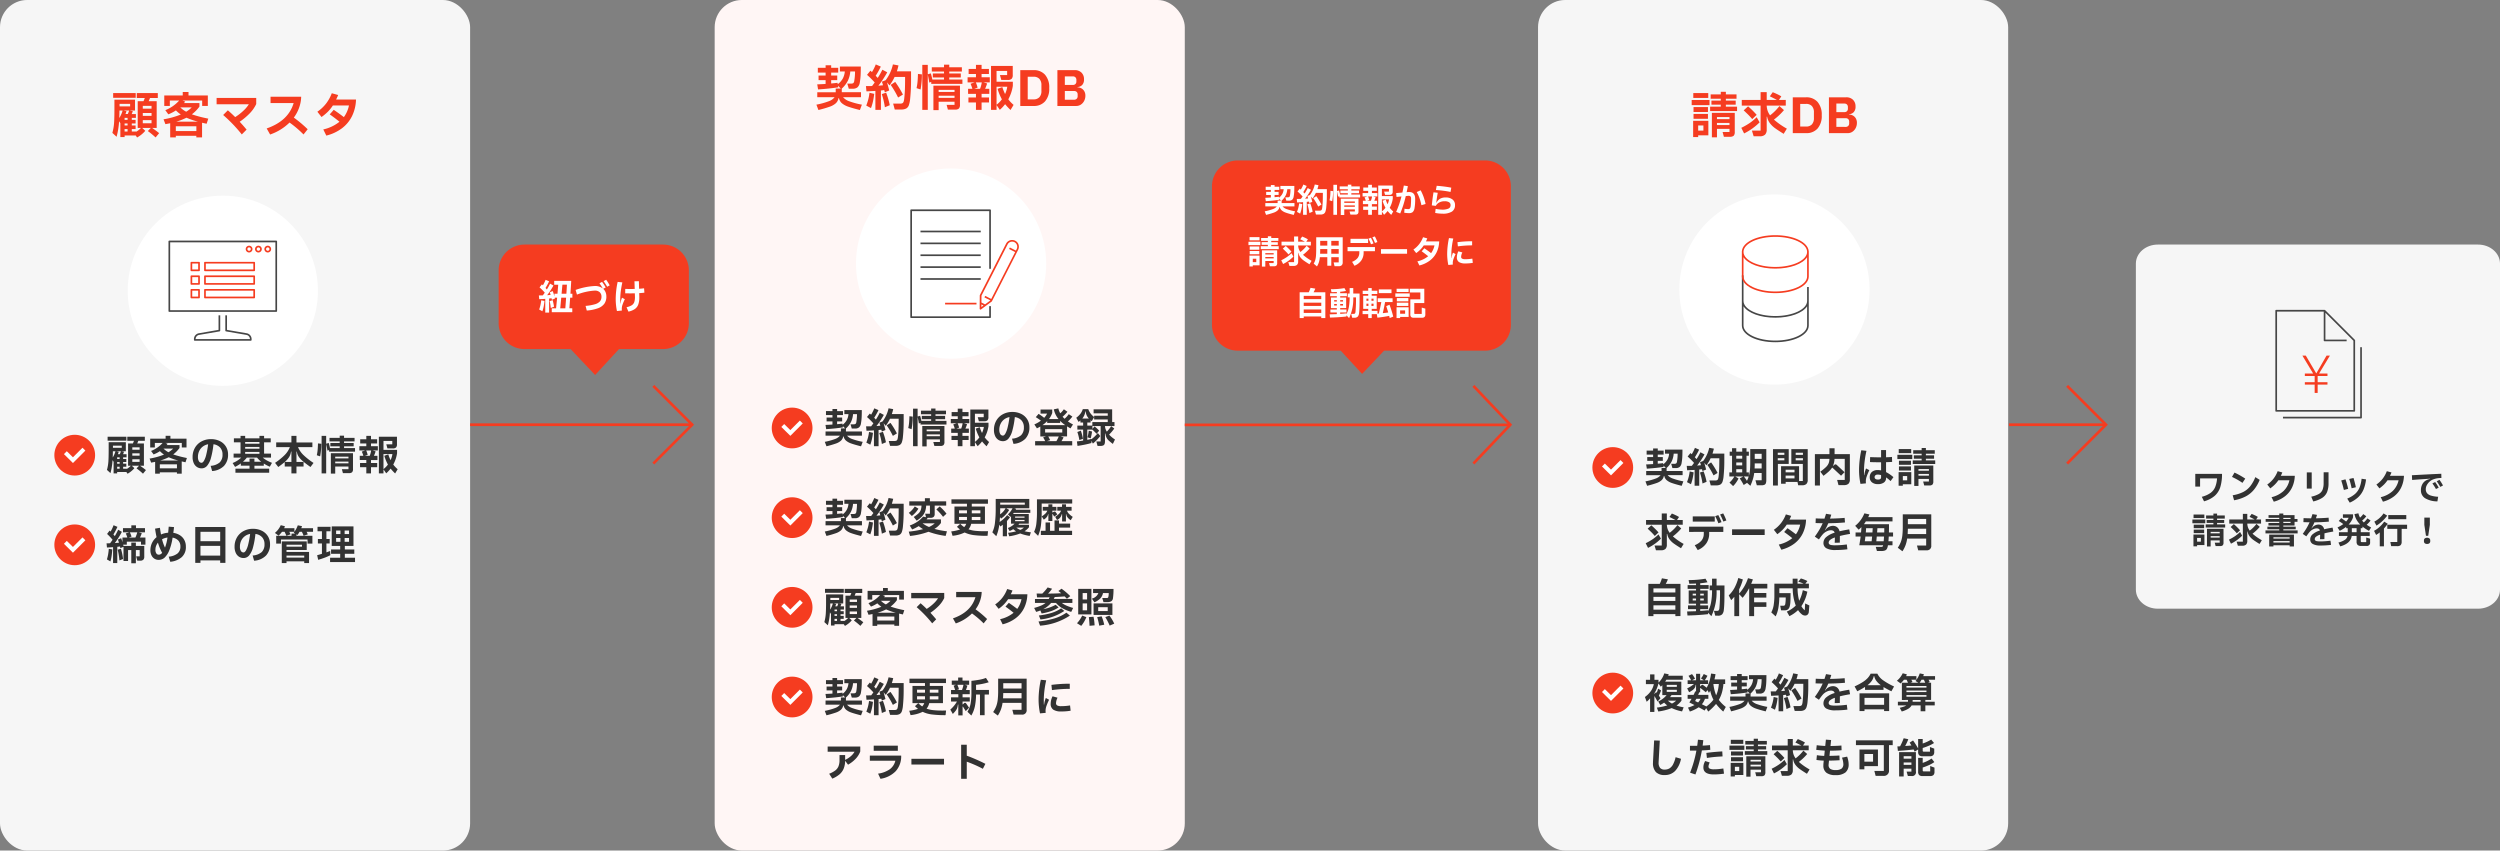 <svg xmlns="http://www.w3.org/2000/svg" width="920" height="313" viewBox="0 0 920 313">
  <rect x="0" y="0" width="920" height="313" fill="#808080" stroke="none"/>
  <g id="business_contact_figure_PC" transform="translate(-317 -2074)">
    <g id="見積管理" transform="translate(205.5 -2910)">
      <rect id="長方形_666" data-name="長方形 666" width="173" height="313" rx="10" transform="translate(677.5 4984)" fill="#f6f6f6"/>
      <path id="パス_6111" data-name="パス 6111" d="M-17.883-10.476v.738h4.122v1.6h-9.918v-1.6h3.924v-.738h-3.438V-11.97h3.438v-.7h-3.726v-1.584h3.726v-.954h1.872v.954h3.924v1.584h-3.924v.7h3.618v1.494Zm-11.988-4.266h5.508v1.782h-5.508Zm5.976,4.428h-6.57V-12.2h6.57Zm-5.886.72h5.31v1.8h-5.31Zm6.75,11.124v-9h8.424v7A1.959,1.959,0,0,1-15,.945a2,2,0,0,1-1.4.387h-2.214l-.468-1.746h2.538V-1.566h-4.608v3.1Zm-1.44-6.8h-5.31v-1.8h5.31Zm7.92.108v-.756h-4.608v.756ZM-28.071,1.44h-1.854V-4.554h5.6V.81h-3.744Zm6.912-5.2v.774h4.608v-.774Zm-4.986.936h-1.926v1.89h1.926ZM-.189-4.986a26.636,26.636,0,0,0,4.752,3.33L3.393.252q-2.106-1.3-3.2-2.1A8.879,8.879,0,0,1-1.683-3.672,5.428,5.428,0,0,1-2.691-6.066h-.162v4.7A2.594,2.594,0,0,1-3.465.558a2.771,2.771,0,0,1-1.98.594H-7.659l-.63-2.088H-5.1v-9.2h-6.93v-2.088H-5.1V-15.1h2.25v2.88H.927q-.63-.342-2-1.026l-.63-.306,1.062-1.512q.756.288,1.683.729a13.557,13.557,0,0,1,1.485.8l-.882,1.314h2.52v2.088h-7.02a6.877,6.877,0,0,0,.315,1.818,6.108,6.108,0,0,0,.927,1.764,18.162,18.162,0,0,0,3.438-3.42L3.5-8.478A22.4,22.4,0,0,1-.189-4.986Zm-7.992-.18Q-8.919-6.048-9.6-6.732t-1.728-1.656l1.62-1.476A32.257,32.257,0,0,1-6.543-6.732Zm2.718,1.188A21.838,21.838,0,0,1-11.169.108L-12.2-1.962a23.9,23.9,0,0,0,3.132-1.8,17.238,17.238,0,0,0,2.52-2.106ZM6.741,0V-13.194h4.9A5.426,5.426,0,0,1,15.849-11.5,7.037,7.037,0,0,1,17.4-6.588a7.009,7.009,0,0,1-1.548,4.9A5.426,5.426,0,0,1,11.637,0Zm4.9-2.43a2.815,2.815,0,0,0,2.124-.783,3.289,3.289,0,0,0,.756-2.367V-7.614a3.289,3.289,0,0,0-.756-2.367,2.815,2.815,0,0,0-2.124-.783H9.477V-2.43ZM20.043,0V-13.194h6.318a3.461,3.461,0,0,1,2.547.918,3.314,3.314,0,0,1,.927,2.466,2.865,2.865,0,0,1-.675,2.088,2.6,2.6,0,0,1-1.737.756v.108a3.078,3.078,0,0,1,1.341.324,2.759,2.759,0,0,1,1.125,1.017,3.163,3.163,0,0,1,.45,1.755,4.03,4.03,0,0,1-.45,1.89A3.559,3.559,0,0,1,28.665-.5a3.1,3.1,0,0,1-1.728.5Zm5.688-7.74a1.29,1.29,0,0,0,.954-.342,1.29,1.29,0,0,0,.342-.954v-.558a1.3,1.3,0,0,0-.342-.945,1.271,1.271,0,0,0-.954-.351H22.779v3.15ZM26.163-2.3a1.326,1.326,0,0,0,.981-.351,1.3,1.3,0,0,0,.351-.963V-4.23a1.24,1.24,0,0,0-.351-.945,1.369,1.369,0,0,0-.981-.333H22.779v3.2Z" transform="translate(764.5 5033)" fill="#f53c20"/>
      <g id="グループ_2856" data-name="グループ 2856" transform="translate(-2.5 41.543)">
        <circle id="楕円形_26" data-name="楕円形 26" cx="35" cy="35" r="35" transform="translate(732 5014)" fill="#fff"/>
        <g id="_033_サーバー_1_" data-name="033_サーバー (1)" transform="translate(734.999 5022.079)">
          <g id="_アイソレーション枠" transform="translate(12 6.922)">
            <rect id="長方形_1090" data-name="長方形 1090" width="39.775" height="39.775" fill="none" opacity="0.2"/>
          </g>
          <g id="_楽楽販売" transform="translate(20 6.921)">
            <path id="パス_4215" data-name="パス 4215" d="M46.626,38.66v5.13c0,3.056-5.25,5.54-11.7,5.54s-11.7-2.484-11.7-5.54V34.35H22.61V52.82c0,3.454,5.407,6.155,12.315,6.155S47.24,56.268,47.24,52.82V38.66Zm0,14.16c0,3.056-5.25,5.54-11.7,5.54s-11.7-2.484-11.7-5.54V45.749c1.6,2.465,6.167,4.2,11.7,4.2s10.1-1.736,11.7-4.2Z" transform="translate(-22.61 -19.575)" fill="#464646"/>
            <path id="パス_4216" data-name="パス 4216" d="M47.222,15.687c-.313-3.3-5.6-5.847-12.3-5.847s-11.99,2.544-12.3,5.847H22.61v9.337c0,3.454,5.407,6.155,12.315,6.155S47.24,28.473,47.24,25.025V15.687Zm-12.3-5.232c6.45,0,11.7,2.484,11.7,5.54s-5.25,5.54-11.7,5.54-11.7-2.484-11.7-5.54S28.475,10.455,34.925,10.455Zm11.7,14.57c0,3.056-5.25,5.54-11.7,5.54s-11.7-2.484-11.7-5.54V17.954c1.6,2.465,6.167,4.2,11.7,4.2s10.1-1.736,11.7-4.2Z" transform="translate(-22.61 -9.84)" fill="#f53c20"/>
          </g>
        </g>
      </g>
      <g id="チェック" transform="translate(276.5 3543.904)">
        <g id="問い合わせ対応情報管理" transform="translate(-44 1140.637)">
          <g id="グループ_2862" data-name="グループ 2862" transform="translate(8 5.902)">
            <circle id="楕円形_1" data-name="楕円形 1" cx="7.5" cy="7.5" r="7.5" transform="translate(457 458.098)" fill="#f53c20"/>
            <path id="パス_3" data-name="パス 3" d="M0,0,4.038,4.039,1.283,6.83" transform="translate(467.885 463.398) rotate(90)" fill="none" stroke="#fff" stroke-width="1.5"/>
          </g>
          <path id="パス_6112" data-name="パス 6112" d="M8.7,13.315a4.442,4.442,0,0,0,1.95,1.26,23.8,23.8,0,0,0,3.825,1.02l-.615,1.65q-2.37-.6-3.592-1.035a5.942,5.942,0,0,1-1.92-1.042A2.738,2.738,0,0,1,7.455,13.6h-.15a2.846,2.846,0,0,1-.84,1.575A5.477,5.477,0,0,1,4.62,16.218,35.853,35.853,0,0,1,1.14,17.23L.525,15.6a22.864,22.864,0,0,0,3.742-1.028,4.031,4.031,0,0,0,1.838-1.253H.8v-1.53H6.45V10.66H8.01l-.87-.885.075.495q-2.61.42-6.18.66L.78,9.37q1.32-.045,2.565-.135V8.065H1.185V6.655h2.16v-.9H.96V4.285H3.345V3.5h1.71v.78h2.16v1.47H5.055v.9h1.86v1.41H5.055V9.1q.9-.075,1.965-.21l.06.435a5.676,5.676,0,0,0,1.537-1.74A5.678,5.678,0,0,0,9.24,5.41H7.725V3.91h6.42q0,1.77-.068,2.85a16.851,16.851,0,0,1-.233,1.98,2.482,2.482,0,0,1-.7,1.523,2.184,2.184,0,0,1-1.463.443h-1.23l-.45-1.56h1.05a1.484,1.484,0,0,0,.75-.135.935.935,0,0,0,.315-.6,16.793,16.793,0,0,0,.255-3H10.92a7.977,7.977,0,0,1-.735,2.827A8.513,8.513,0,0,1,8.31,10.675v1.11H14.2v1.53ZM29.55,5.38V7.855a56.065,56.065,0,0,1-.27,5.865,8.6,8.6,0,0,1-.4,2.025,1.887,1.887,0,0,1-.8,1.02,3.1,3.1,0,0,1-1.545.315h-1.98l-.5-1.8h2.1a1.635,1.635,0,0,0,.728-.127.815.815,0,0,0,.375-.458,4.342,4.342,0,0,0,.2-1.02q.15-1.3.2-2.685t.053-3.075V7.09H24.51a13.853,13.853,0,0,1-1.56,2.6l-.8-.945q.33,1.02.7,2.505L21.5,11.8q-.045-.225-.165-.675l-1.02.12V17.2H18.615V11.38q-1.365.09-2.745.135L15.72,9.9q1.245,0,1.875-.015l.81-1.08A24.824,24.824,0,0,0,16.05,6.46l1.035-1.275.48.42a14.183,14.183,0,0,0,1.17-2.34l1.545.66A23.367,23.367,0,0,1,18.7,6.745q.3.285.63.66a23.372,23.372,0,0,0,1.425-2.52l1.5.8Q21.63,6.8,20.917,7.885a21.177,21.177,0,0,1-1.387,1.89q.525-.03,1.425-.12l-.1-.345q-.135-.48-.24-.765l1.155-.45a12.315,12.315,0,0,0,2.22-4.845l1.71.315A17.7,17.7,0,0,1,25.2,5.38ZM25.575,13.4a27.33,27.33,0,0,0-2.28-3.87l1.4-.915a29,29,0,0,1,2.37,3.885Zm-3.66-1.485a23.4,23.4,0,0,1,1.11,3.84l-1.5.63a23.311,23.311,0,0,0-.945-4.035ZM15.81,15.88a17.114,17.114,0,0,0,.63-1.943,14.778,14.778,0,0,0,.36-1.988l1.455.33a23.1,23.1,0,0,1-.382,2.318,15.5,15.5,0,0,1-.608,2.048ZM39.09,3.715H45v11.37a3.651,3.651,0,0,1-.143,1.148,1.047,1.047,0,0,1-.51.608,2.3,2.3,0,0,1-1.057.195H41.505L41.01,15.2h2.28v-2.67H40.545a13.535,13.535,0,0,1-.48,2.28,21.668,21.668,0,0,1-.93,2.43l-1.215-1.1-1.245.8A19.226,19.226,0,0,0,35.22,14.53l1.32-.735H33.555l1.23.75a11.219,11.219,0,0,1-.885,1.47,8.06,8.06,0,0,1-1.125,1.32l-1.335-1.3a6.7,6.7,0,0,0,1-1.043,8.453,8.453,0,0,0,.8-1.193H31.4V12.3h.99V6.175h-.87V4.66h.87V3.4h1.56V4.66h2.19V3.4H37.71V4.66h.87V6.175h-.87V12.3h.87V13.6a11.6,11.6,0,0,0,.4-2.138q.113-1.163.112-2.917Zm4.2,3.6V5.455H40.74v1.86ZM36.135,7.24V6.175h-2.19V7.24Zm0,1.41h-2.19V9.715h2.19Zm7.155,2.2V8.995H40.74q0,1.005-.045,1.86Zm-7.155.27h-2.19V12.3h2.19Zm.6,2.67a12.861,12.861,0,0,1,1.14,1.62,10.7,10.7,0,0,0,.645-1.62ZM47.46,3.745h5.79v5.43H49.26V17.14h-1.8Zm6.75,0h6.03v11.34a1.959,1.959,0,0,1-.495,1.477,2.124,2.124,0,0,1-1.515.472h-1.5l-.255-1.215h-4.35v.66H50.43V10.03h6.63v5.445h1.38v-6.3H54.21Zm-4.995,2.1h2.43v-.78h-2.43Zm6.6,0h2.67v-.78h-2.67Zm-6.6,2.01h2.43v-.78h-2.43Zm6.6,0h2.67v-.78h-2.67ZM55.38,12.28v-.96H52.11v.96Zm-3.27,1.2V14.5h3.27V13.48ZM70.125,5.575H75.75v9.3a2.161,2.161,0,0,1-.51,1.6,2.309,2.309,0,0,1-1.65.5H71.565l-.5-1.905h2.805V7.315H70.1A7.25,7.25,0,0,1,69.57,9.82l.105.06.345-.33a.617.617,0,0,1,.435-.21.723.723,0,0,1,.495.225l2.835,2.655-1.275,1.3L69.435,10.66q-.1-.1-.165-.1t-.135.09a7.242,7.242,0,0,1-1.163,1.328q-.728.667-1.927,1.583l-1.17-1.53a18.08,18.08,0,0,0,2.092-1.7,4.286,4.286,0,0,0,.96-1.35,4.71,4.71,0,0,0,.308-1.658h-3.5v9.81H62.88V5.575h5.355V3.415h1.89Zm20.61,9.93A11.545,11.545,0,0,0,89.07,14.14v.225a1.955,1.955,0,0,1-.787,1.657,3.588,3.588,0,0,1-2.2.593,3.327,3.327,0,0,1-2.22-.675,2.31,2.31,0,0,1-.795-1.86,2.489,2.489,0,0,1,.772-1.935,3.122,3.122,0,0,1,2.183-.705,6.657,6.657,0,0,1,1.215.12V8.575q-2.4,0-4.08-.075l.045-1.83q1.9.09,4.035.09V4.075h1.83V6.73q.99-.015,2.175-.12l.06,1.83q-1.59.09-2.235.1V12.19a12.91,12.91,0,0,1,2.715,1.86Zm-7.815-4.02a20.215,20.215,0,0,0-1,2.4,5.494,5.494,0,0,0-.3,1.665,6.8,6.8,0,0,0,.045.78l-2.01.195a25.359,25.359,0,0,1-.525-4.965,34.43,34.43,0,0,1,.2-3.6,33.978,33.978,0,0,1,.622-3.81l1.905.21a38.987,38.987,0,0,0-.668,3.847,28.31,28.31,0,0,0-.232,3.368q0,1.3.03,1.725h.1a8.16,8.16,0,0,1,.225-1.275,9.625,9.625,0,0,1,.4-1.17Zm4.32,1.8a4.568,4.568,0,0,0-1.26-.18,1.21,1.21,0,0,0-.825.263.864.864,0,0,0-.3.682.758.758,0,0,0,.322.653,1.532,1.532,0,0,0,.908.232,1.51,1.51,0,0,0,.87-.2.728.728,0,0,0,.285-.637ZM103.725,7.27v.615h3.435V9.22H98.895V7.885h3.27V7.27H99.3V6.025h2.865V5.44h-3.1V4.12h3.1V3.325h1.56V4.12h3.27V5.44h-3.27v.585h3.015V7.27Zm-9.99-3.555h4.59V5.2h-4.59Zm4.98,3.69H93.24V5.83h5.475Zm-4.9.6h4.425V9.5H93.81Zm5.625,9.27v-7.5h7.02V15.61a1.633,1.633,0,0,1-.33,1.178,1.662,1.662,0,0,1-1.17.323H103.11l-.39-1.455h2.115v-.96h-3.84v2.58Zm-1.2-5.67H93.81V10.1h4.425Zm6.6.09v-.63h-3.84v.63Zm-9.6,5.505H93.69v-5h4.665v4.47h-3.12Zm5.76-4.335v.645h3.84v-.645Zm-4.155.78h-1.6V15.22h1.6Zm-86.22,22.2a22.2,22.2,0,0,0,3.96,2.775l-.975,1.59q-1.755-1.08-2.67-1.747a7.4,7.4,0,0,1-1.56-1.523,4.524,4.524,0,0,1-.84-1.995H8.4v3.915a2.161,2.161,0,0,1-.51,1.6,2.309,2.309,0,0,1-1.65.495H4.395l-.525-1.74H6.525V31.553H.75v-1.74H6.525v-2.4H8.4v2.4h3.15q-.525-.285-1.665-.855L9.36,28.7l.885-1.26q.63.24,1.4.608a11.3,11.3,0,0,1,1.237.667l-.735,1.095h2.1v1.74H8.4a5.73,5.73,0,0,0,.263,1.515,5.09,5.09,0,0,0,.773,1.47,15.135,15.135,0,0,0,2.865-2.85L13.7,32.933A18.667,18.667,0,0,1,10.62,35.843Zm-6.66-.15q-.615-.735-1.185-1.305t-1.44-1.38l1.35-1.23a26.881,26.881,0,0,1,2.64,2.61Zm2.265.99a18.2,18.2,0,0,1-4.755,3.4L.615,38.363a19.919,19.919,0,0,0,2.61-1.5,14.365,14.365,0,0,0,2.1-1.755Zm22.905-9.3a18.826,18.826,0,0,1,1.17,2.6l-1.11.4a24.468,24.468,0,0,0-1.2-2.595Zm-1.77,3.63a23.492,23.492,0,0,0-1.185-2.61L27.33,28a19.568,19.568,0,0,1,1.185,2.61Zm-9.435-2.535h8.1V30.4h-8.1Zm-1.35,5.715v-1.92h12.6v1.92h-5.2v.63A6.215,6.215,0,0,1,22.9,38.446a7.072,7.072,0,0,1-3.142,2.438l-1.095-1.8a6.158,6.158,0,0,0,2.55-1.77,3.978,3.978,0,0,0,.78-2.49v-.63ZM44.4,35.348h-12v-2.1h12Zm15.225-5.67a12.368,12.368,0,0,1-1.208,5.07,10.5,10.5,0,0,1-3.1,3.757,13.315,13.315,0,0,1-4.792,2.243l-.93-1.89A12.033,12.033,0,0,0,54.555,36.5q-1.32-1.095-2.985-2.265l1.23-1.395q1.635,1.11,3.1,2.235a9.172,9.172,0,0,0,1.56-3.57H52.53a12.623,12.623,0,0,1-1.463,1.838,14.648,14.648,0,0,1-2.017,1.7l-1.275-1.62a11.8,11.8,0,0,0,2.685-2.52,12.346,12.346,0,0,0,1.74-3.15l1.95.54a12.207,12.207,0,0,1-.63,1.38Zm10.785,9.45a32.883,32.883,0,0,0,4.215-.315L74.85,40.6a36.377,36.377,0,0,1-4.395.27,6.654,6.654,0,0,1-3.345-.653,2.152,2.152,0,0,1-1.08-1.972,2.863,2.863,0,0,1,.945-2.085,8.27,8.27,0,0,1,3.165-1.665,1.13,1.13,0,0,0-.473-.69,1.806,1.806,0,0,0-.952-.21,3.348,3.348,0,0,0-1.447.382,4.627,4.627,0,0,0-1.312.923q-.33.36-.653.772t-.937,1.3L62.85,35.933q.99-1.365,1.68-2.542A21.958,21.958,0,0,0,65.745,31q-.99,0-2.61-.06l.06-1.71q1.56.075,3.21.09.18-.54.57-1.785l1.935.315q-.285.945-.465,1.455,3.195-.06,5.385-.27l.12,1.68q-2.655.255-6.135.3a21.158,21.158,0,0,1-1.245,2.52l.105.045a3.47,3.47,0,0,1,2.79-1.62,2.483,2.483,0,0,1,1.605.518,2.654,2.654,0,0,1,.885,1.493q1.365-.345,3.57-.705l.3,1.665q-2.22.375-3.75.765,0,1.53-.03,2.46L70.17,38.2q.06-.975.06-1.95a5.493,5.493,0,0,0-1.755.9,1.318,1.318,0,0,0-.525.975.781.781,0,0,0,.225.6,1.5,1.5,0,0,0,.75.308A8.638,8.638,0,0,0,70.41,39.128ZM91.65,35.9H90.06q-.03.705-.12,1.74h1.5v1.47H89.76l-.045.27a3.086,3.086,0,0,1-.367,1.1,1.407,1.407,0,0,1-.735.577,4.06,4.06,0,0,1-1.357.18H85.71L85.275,39.7h2.01a.844.844,0,0,0,.495-.1.686.686,0,0,0,.195-.42.087.087,0,0,1,.015-.06H79.215q.3-1.68.5-3.21H77.85V34.4h2.01q.075-.735.15-1.965a11.466,11.466,0,0,1-1.035.945L77.7,31.958a10.478,10.478,0,0,0,2-2.077,11.78,11.78,0,0,0,1.395-2.513l1.845.39q-.27.66-.435,1.005h8.94v1.56H81.63a9.084,9.084,0,0,1-.7,1.035H90.15v1.365q0,.51-.03,1.68h1.53Zm-9.93-3.075q-.03.81-.105,1.575H84.06q.06-1.065.105-1.575Zm6.69,0H85.89q-.03.525-.12,1.575H88.4q.015-.45.015-1.275ZM81.465,35.9q-.09.855-.225,1.74h2.52q.09-.78.12-1.185.03-.2.06-.555Zm6.72,1.74q.09-.855.135-1.74H85.65q-.045.525-.165,1.74Zm7.035-9.9h10.485v11.43a1.591,1.591,0,0,1-1.8,1.8h-3l-.465-1.77h3.39v-2.55H96.84a11.966,11.966,0,0,1-.607,2.46,11.363,11.363,0,0,1-1.132,2.22l-1.725-1.305a10.269,10.269,0,0,0,1.132-2.13,10.066,10.066,0,0,0,.555-2.385,29.551,29.551,0,0,0,.157-3.36Zm8.61,3.63v-1.95H97.095v1.95Zm0,3.615v-1.95H97.095q-.015.78-.075,1.95ZM13.41,53.332v11.85H11.535v-.72H3.465v.72H1.59V53.332H5.775a11.87,11.87,0,0,0,.81-2.055l2.2.375a9.353,9.353,0,0,1-.81,1.68Zm-1.875,3.15v-1.5H3.465v1.5Zm0,3.12V58.1H3.465v1.5Zm-8.07,1.62v1.59h8.07v-1.59ZM26.7,53.917h2.91q0,4.26-.045,5.993t-.2,3.007a2.841,2.841,0,0,1-.607,1.605,2.058,2.058,0,0,1-1.568.51H26.2l-.45-1.77H26.79a.932.932,0,0,0,.69-.195,1.46,1.46,0,0,0,.255-.765,61.621,61.621,0,0,0,.225-6.63H26.7a20.692,20.692,0,0,1-1.92,9.54l-1.23-1.32.03.57q-3.5.405-7.59.5l-.135-1.485q2.19-.06,3.285-.1v-.75H16.185v-1.38H19.14v-.63h-2.7v-4.86h2.7v-.6H16.05v-1.38h3.09V53.2q-.825.045-2.475.075l-.255-1.35a36.266,36.266,0,0,0,6.225-.51l.72,1.305a19.725,19.725,0,0,1-2.67.375v.675h3.09v1.38h-3.09v.6H23.43v4.86H20.685v.63h2.9v1.38h-2.9v.66q1.575-.1,2.835-.24l.015.375a10.723,10.723,0,0,0,1.132-3.218,25.1,25.1,0,0,0,.368-4.522H24.15V53.917h.885V51.4H26.7Zm-7.56,3.015H17.91v.645h1.23Zm2.85.645v-.645H20.685v.645Zm-4.08,1.14v.7h1.23v-.7Zm2.775.7H21.99v-.7H20.685Zm24.69-4.41h-4.86v1.665h4.5v1.695h-4.5V60.1H45.03v1.695H40.515v3.4H38.7V55.012h-.09a19.676,19.676,0,0,1-2.325,3.435L35.01,57.112V65.2H33.225V58.072a13.618,13.618,0,0,1-1.155,1.245l-.9-1.755a11.481,11.481,0,0,0,2.108-2.745,16.8,16.8,0,0,0,1.417-3.66l1.68.54a18.039,18.039,0,0,1-1.365,3.63v1.56a16.5,16.5,0,0,0,1.913-2.647,16.253,16.253,0,0,0,1.342-3.007l1.8.45q-.285.825-.63,1.605h5.94Zm13.92,5.52,1.545.735-.195,2.355a1.522,1.522,0,0,1-.435,1.012,1.287,1.287,0,0,1-.915.353,1.948,1.948,0,0,1-1.2-.435,6.57,6.57,0,0,1-1.41-1.575A12.107,12.107,0,0,1,53.5,65.2l-.945-1.68a10.318,10.318,0,0,0,3.285-2.22,18.288,18.288,0,0,1-1.125-6.345H49.8v1.77h4.125q0,2.19-.053,3.128a8.94,8.94,0,0,1-.232,1.657,2.194,2.194,0,0,1-.645,1.185,2.011,2.011,0,0,1-1.305.36H50.43l-.315-1.68h1.17a.667.667,0,0,0,.465-.15.992.992,0,0,0,.24-.555,13.236,13.236,0,0,0,.15-2.355H49.785a24.528,24.528,0,0,1-.353,3.915,11.991,11.991,0,0,1-.983,3.06l-1.62-1.47a8.495,8.495,0,0,0,.877-2.632,23.125,23.125,0,0,0,.263-3.847v-4.1H54.7V51.4h1.8v1.845H58.71a11.294,11.294,0,0,0-1.95-.72l.96-1.2a10.751,10.751,0,0,1,1.245.42,10.972,10.972,0,0,1,1.17.54l-.78.96h1.32v1.71H56.5a18.376,18.376,0,0,0,.6,4.59,14.026,14.026,0,0,0,1.335-3.9l1.665.54a14.763,14.763,0,0,1-2.19,5.34,4.986,4.986,0,0,0,1.245,1.515Z" transform="translate(484 461.002)" fill="#323232"/>
        </g>
        <g id="担当者_会社情報の管理" data-name="担当者・会社情報の管理" transform="translate(-44 1223.637)">
          <g id="グループ_2862-2" data-name="グループ 2862" transform="translate(465 464)">
            <circle id="楕円形_1-2" data-name="楕円形 1" cx="7.5" cy="7.5" r="7.5" fill="#f53c20"/>
            <path id="パス_3-2" data-name="パス 3" d="M0,0,4.038,4.039,1.283,6.83" transform="translate(10.885 5.301) rotate(90)" fill="none" stroke="#fff" stroke-width="1.5"/>
          </g>
          <path id="パス_6113" data-name="パス 6113" d="M14,17.26a15.8,15.8,0,0,1-3.81-1.23A20.748,20.748,0,0,1,5.25,17.29l-.525-1.44a21.489,21.489,0,0,0,3.825-.8A9.29,9.29,0,0,1,7.4,14.035a14.754,14.754,0,0,1-1.44.855l-.72-1.305A8.232,8.232,0,0,0,8.31,11.26H6.735V7.615q-.18.195-.57.555L5.31,6.955A10.887,10.887,0,0,1,4.725,8.8a11.362,11.362,0,0,1-.915,1.77v.18H3.9l.24-.255a.523.523,0,0,1,.375-.24.279.279,0,0,1,.18.06A10.942,10.942,0,0,0,5.19,8.89l1.08.645a14.894,14.894,0,0,1-.81,1.9l.615.96-1.08,1.23L3.93,11.755q-.03-.075-.075-.075t-.045.12v5.64H2.235V12.43A8.923,8.923,0,0,1,.975,13.7L.33,11.95A9.132,9.132,0,0,0,2.58,9.692,7.054,7.054,0,0,0,3.615,7.21H.69V5.635H2.235V3.64H3.84V5.635H5.325V6.67A8.3,8.3,0,0,0,6.63,5.057a7.026,7.026,0,0,0,.81-1.792l1.635.315a3.291,3.291,0,0,1-.18.555H14.25V5.6H8.22a7.5,7.5,0,0,1-.435.7h5.94v4.95h-3.6a7.87,7.87,0,0,1-.555.75h4.215V13.3a7.465,7.465,0,0,1-1.83,1.8,15.029,15.029,0,0,0,2.625.645Zm-1.92-9.765H8.355v.72h3.72Zm0,1.815H8.355v.75h3.72Zm-3.3,3.99a7.116,7.116,0,0,0,1.5,1.065A6.251,6.251,0,0,0,11.82,13.3Zm18.75-.27a13.826,13.826,0,0,0,2.565,2.58l-.945,1.71a18.933,18.933,0,0,1-2.64-2.82,19.34,19.34,0,0,1-2.88,2.82l-.765-1.275-.555.885-.33-.18q-1.47-.825-1.86-1.02a13.171,13.171,0,0,1-3.255,1.575l-.69-1.455a12.557,12.557,0,0,0,2.4-.93q-.75-.39-1.905-.96.285-.4.825-1.335H16.05V11.17h2.2a11.786,11.786,0,0,0,.585-1.305l.315.075V7.48h-.15a2.342,2.342,0,0,1-.33,1.11,2.966,2.966,0,0,1-.75.8,11.613,11.613,0,0,1-1.32.81L15.87,8.77a10.462,10.462,0,0,0,2.52-1.605H16.05V5.785h1.29a12.2,12.2,0,0,0-.975-1.62l1.29-.645a6.807,6.807,0,0,1,.6.818q.3.473.51.877l-1.065.57h1.455V3.415h1.5v2.37h1.35l-1.05-.675a7.411,7.411,0,0,0,1.02-1.62l1.365.645a9.987,9.987,0,0,1-.99,1.65h1.23v1.38H20.655V8.02h.09l.315-.33a.655.655,0,0,1,.405-.24.793.793,0,0,1,.39.18l1.2.9A11.349,11.349,0,0,0,24.1,6.063a16.349,16.349,0,0,0,.57-2.738l1.635.225a13.527,13.527,0,0,1-.39,1.935h3.945v1.68H29.22a15.9,15.9,0,0,1-.548,3.158A12.109,12.109,0,0,1,27.525,13.03Zm-.99-1.725a8.893,8.893,0,0,0,.653-1.883,16.22,16.22,0,0,0,.338-2.258h-2A15.652,15.652,0,0,0,26.535,11.305Zm-3.6,4.14a12.7,12.7,0,0,0,2.6-2.49A12.812,12.812,0,0,1,24.36,9.61q-.165.33-.465.84L23.34,9.43l-.585.78-1.95-1.545a.122.122,0,0,0-.09-.03q-.06,0-.06.135v1.47H20.3q-.21.555-.375.93h3.75v1.455H22.41A6.109,6.109,0,0,1,21.3,14.62l.465.225Q22.545,15.235,22.935,15.445Zm-3.7-2.82-.435.81,1.095.525a4.357,4.357,0,0,0,.9-1.335Zm20.37.69a4.442,4.442,0,0,0,1.95,1.26,23.8,23.8,0,0,0,3.825,1.02l-.615,1.65q-2.37-.6-3.593-1.035a5.942,5.942,0,0,1-1.92-1.042,2.738,2.738,0,0,1-.892-1.567h-.15a2.846,2.846,0,0,1-.84,1.575,5.477,5.477,0,0,1-1.845,1.043,35.853,35.853,0,0,1-3.48,1.012L31.425,15.6a22.864,22.864,0,0,0,3.743-1.028,4.032,4.032,0,0,0,1.838-1.253h-5.31v-1.53H37.35V10.66h1.56l-.87-.885.075.495q-2.61.42-6.18.66L31.68,9.37q1.32-.045,2.565-.135V8.065h-2.16V6.655h2.16v-.9H31.86V4.285h2.385V3.5h1.71v.78h2.16v1.47h-2.16v.9h1.86v1.41h-1.86V9.1q.9-.075,1.965-.21l.06.435a5.676,5.676,0,0,0,1.538-1.74A5.678,5.678,0,0,0,40.14,5.41H38.625V3.91h6.42q0,1.77-.067,2.85a16.851,16.851,0,0,1-.233,1.98,2.482,2.482,0,0,1-.7,1.523,2.184,2.184,0,0,1-1.463.443h-1.23l-.45-1.56h1.05a1.484,1.484,0,0,0,.75-.135.935.935,0,0,0,.315-.6,16.793,16.793,0,0,0,.255-3H41.82a7.977,7.977,0,0,1-.735,2.827,8.513,8.513,0,0,1-1.875,2.438v1.11h5.9v1.53ZM60.45,5.38V7.855a56.065,56.065,0,0,1-.27,5.865,8.6,8.6,0,0,1-.4,2.025,1.887,1.887,0,0,1-.8,1.02,3.1,3.1,0,0,1-1.545.315h-1.98l-.495-1.8h2.1a1.635,1.635,0,0,0,.728-.127.815.815,0,0,0,.375-.458,4.342,4.342,0,0,0,.2-1.02q.15-1.3.2-2.685t.053-3.075V7.09H55.41a13.853,13.853,0,0,1-1.56,2.6l-.795-.945q.33,1.02.7,2.505L52.4,11.8q-.045-.225-.165-.675l-1.02.12V17.2H49.515V11.38q-1.365.09-2.745.135L46.62,9.9q1.245,0,1.875-.015l.81-1.08A24.824,24.824,0,0,0,46.95,6.46l1.035-1.275.48.42a14.183,14.183,0,0,0,1.17-2.34l1.545.66A23.367,23.367,0,0,1,49.6,6.745q.3.285.63.66a23.372,23.372,0,0,0,1.425-2.52l1.5.8Q52.53,6.8,51.817,7.885a21.177,21.177,0,0,1-1.387,1.89q.525-.03,1.425-.12l-.1-.345q-.135-.48-.24-.765l1.155-.45a12.315,12.315,0,0,0,2.22-4.845l1.71.315a17.7,17.7,0,0,1-.5,1.815ZM56.475,13.4a27.33,27.33,0,0,0-2.28-3.87l1.4-.915a29,29,0,0,1,2.37,3.885Zm-3.66-1.485a23.4,23.4,0,0,1,1.11,3.84l-1.5.63a23.311,23.311,0,0,0-.945-4.035Zm-6.1,3.96a17.114,17.114,0,0,0,.63-1.943,14.778,14.778,0,0,0,.36-1.988l1.455.33a23.1,23.1,0,0,1-.382,2.318,15.5,15.5,0,0,1-.608,2.048Zm23.7-.75a32.884,32.884,0,0,0,4.215-.315L74.85,16.6a36.377,36.377,0,0,1-4.395.27,6.654,6.654,0,0,1-3.345-.653,2.152,2.152,0,0,1-1.08-1.973,2.863,2.863,0,0,1,.945-2.085,8.27,8.27,0,0,1,3.165-1.665,1.13,1.13,0,0,0-.473-.69,1.806,1.806,0,0,0-.952-.21,3.348,3.348,0,0,0-1.447.383,4.627,4.627,0,0,0-1.312.922q-.33.36-.653.773t-.937,1.3L62.85,11.935q.99-1.365,1.68-2.542A21.958,21.958,0,0,0,65.745,7q-.99,0-2.61-.06l.06-1.71q1.56.075,3.21.09.18-.54.57-1.785l1.935.315q-.285.945-.465,1.455,3.195-.06,5.385-.27l.12,1.68q-2.655.255-6.135.3a21.159,21.159,0,0,1-1.245,2.52l.105.045a3.47,3.47,0,0,1,2.79-1.62,2.483,2.483,0,0,1,1.605.517,2.654,2.654,0,0,1,.885,1.492q1.365-.345,3.57-.7l.3,1.665q-2.22.375-3.75.765,0,1.53-.03,2.46L70.17,14.2q.06-.975.06-1.95a5.493,5.493,0,0,0-1.755.9,1.318,1.318,0,0,0-.525.975.781.781,0,0,0,.225.6,1.5,1.5,0,0,0,.75.307A8.638,8.638,0,0,0,70.41,15.13ZM85.86,3.355a6.455,6.455,0,0,0,2.01,2.363A24.612,24.612,0,0,0,92.01,8.08l-.975,1.77q-1.77-.87-2.9-1.56V9.325H81.33V8.245a29.428,29.428,0,0,1-2.85,1.6l-.99-1.785A25.784,25.784,0,0,0,80.438,6.49a9.486,9.486,0,0,0,1.838-1.477A6.556,6.556,0,0,0,83.4,3.355Zm1.29,4.26a7.844,7.844,0,0,1-1.658-1.6,4.477,4.477,0,0,1-.787-1.77h-.15A4.787,4.787,0,0,1,83.8,6.017a7.207,7.207,0,0,1-1.582,1.6Zm-6.015,9.51h-1.83v-6.51h10.9v6.51H88.35V16.48H81.135Zm7.215-4.86H81.135v2.55H88.35Zm18.75-7.98V5.6h-2.385a6.65,6.65,0,0,1,.42.885l-.72.225h1.23v6.33H103.53v.645h3.45v1.35h-3.45V17.2h-1.74V15.04H98.475a3.449,3.449,0,0,1-1.26,1.26,10.049,10.049,0,0,1-2.37.99l-.735-1.365q.96-.24,1.515-.435a3.166,3.166,0,0,0,.885-.45H93.42V13.69h3.72v-.645H94.89V6.715h2.25q-.255-.585-.51-1.11h-.975a13.646,13.646,0,0,1-1.23,1.365L93.06,5.965A7.939,7.939,0,0,0,95.2,3.22l1.515.39a5.273,5.273,0,0,1-.27.675h3.795V5.6H98.37a7.509,7.509,0,0,1,.42.855l-.795.255h2.97L99.9,6.055a8.741,8.741,0,0,0,1.575-2.79L103,3.58q-.045.15-.255.705Zm-3.6,2.43-.51-1.11h-.87a10.2,10.2,0,0,1-.705,1.11Zm.435,1.77v-.57H96.57v.57Zm0,1.665V9.58H96.57v.57Zm-7.365,1.1v.6h7.365v-.6Zm5.22,2.445v-.645H98.85v.33a2.423,2.423,0,0,1-.015.315ZM3.72,27.938,5.805,28l-.42,7.62q-.015.15-.015.435a2.96,2.96,0,0,0,.548,2,2.14,2.14,0,0,0,1.673.608,3.425,3.425,0,0,0,1.763-.435A3.712,3.712,0,0,0,10.658,36.8a10.587,10.587,0,0,0,.967-2.693l1.98.585a8.881,8.881,0,0,1-2.153,4.47,5.2,5.2,0,0,1-3.847,1.515A4.36,4.36,0,0,1,4.38,39.586,4.728,4.728,0,0,1,3.3,36.143q0-.39.015-.6Zm20.67,3.45q-1.305.15-3.1.225a50.948,50.948,0,0,1-2.37,8.85L16.95,39.8a42.943,42.943,0,0,0,2.325-8.13L18,31.688l-1.095-.015V29.9l1.23.015,1.44-.015q.15-1.11.27-2.235l1.965.18q-.06.615-.24,2,1.755-.075,2.7-.195Zm-1.455,1.14q1.7-.225,2.918-.337t2.947-.218l.1,1.845q-1.755.09-2.992.21t-2.767.36Zm6.5,7.635a26.588,26.588,0,0,1-3.75.285q-3.84,0-3.84-2.565A4.291,4.291,0,0,1,22,36.721a6.566,6.566,0,0,1,.488-1.208l1.68.525a9.255,9.255,0,0,0-.338.87,2.169,2.169,0,0,0-.1.645.8.8,0,0,0,.48.765,3.622,3.622,0,0,0,1.53.24q.87,0,1.657-.075t1.793-.225Zm12.495-8.9v.615H45.36v1.335H37.1V31.883h3.27v-.615H37.5V30.023h2.865v-.585h-3.1v-1.32h3.1v-.795h1.56v.795h3.27v1.32h-3.27v.585H44.94v1.245Zm-9.99-3.555h4.59V29.2h-4.59Zm4.98,3.69H31.44V29.828h5.475ZM32.01,32h4.425v1.5H32.01Zm5.625,9.27v-7.5h7.02v5.835a1.633,1.633,0,0,1-.33,1.177,1.662,1.662,0,0,1-1.17.323H41.31l-.39-1.455h2.115v-.96h-3.84v2.58Zm-1.2-5.67H32.01V34.1h4.425Zm6.6.09v-.63h-3.84v.63Zm-9.6,5.505H31.89v-5h4.665v4.47h-3.12Zm5.76-4.335v.645h3.84v-.645Zm-4.155.78h-1.6v1.575h1.6Zm21.93-1.8a22.2,22.2,0,0,0,3.96,2.775l-.975,1.59q-1.755-1.08-2.67-1.747a7.4,7.4,0,0,1-1.56-1.523,4.524,4.524,0,0,1-.84-1.995H54.75v3.915a2.161,2.161,0,0,1-.51,1.6,2.309,2.309,0,0,1-1.65.495H50.745l-.525-1.74h2.655V31.553H47.1v-1.74h5.775v-2.4H54.75v2.4H57.9q-.525-.285-1.665-.855L55.71,28.7l.885-1.26q.63.24,1.4.608a11.3,11.3,0,0,1,1.238.667L58.5,29.813h2.1v1.74H54.75a5.731,5.731,0,0,0,.262,1.515,5.09,5.09,0,0,0,.773,1.47,15.135,15.135,0,0,0,2.865-2.85l1.395,1.245A18.667,18.667,0,0,1,56.97,35.843Zm-6.66-.15q-.615-.735-1.185-1.305t-1.44-1.38l1.35-1.23a26.881,26.881,0,0,1,2.64,2.61Zm2.265.99a18.2,18.2,0,0,1-4.755,3.4l-.855-1.725a19.919,19.919,0,0,0,2.61-1.5,14.365,14.365,0,0,0,2.1-1.755Zm22.17-2.79a9.581,9.581,0,0,1,.412,1.462,6.832,6.832,0,0,1,.143,1.3,3.771,3.771,0,0,1-1.178,3.068,5.6,5.6,0,0,1-3.637.983,5.4,5.4,0,0,1-3.368-.878A3.23,3.23,0,0,1,66,37.118a5.968,5.968,0,0,1,.03-.69l.105-1.065a22.44,22.44,0,0,1-2.685-.24l.165-1.755a20.3,20.3,0,0,0,2.7.255l.195-1.935q-1.635-.1-3.135-.285l.18-1.71a30.906,30.906,0,0,0,3.135.27l.24-2.325,1.92.15-.225,2.2q2.9-.06,4.02-.18l.06,1.725q-1.305.15-4.26.18l-.195,1.905q2-.03,3.66-.135l.06,1.74q-1.86.12-3.9.15l-.12,1.155q-.03.3-.03.42a1.673,1.673,0,0,0,.607,1.44,3.334,3.334,0,0,0,1.958.45,3.679,3.679,0,0,0,2.19-.51,2.046,2.046,0,0,0,.675-1.74,7.327,7.327,0,0,0-.5-2.31Zm16.77-5.985v1.77H90.15v9.195a1.883,1.883,0,0,1-2.16,2.1H85.23l-.465-1.8h3.48V29.678H77.985v-1.77Zm-5.43,3.375V37.4h-5v1.17h-1.8v-7.29Zm-1.8,4.47v-2.82h-3.2v2.82ZM99.6,32.078a7.327,7.327,0,0,0-.39-.81q-2.88.345-5.79.51l-.18-1.635.99-.045q.36-.66.735-1.5t.585-1.47l1.71.36a19.378,19.378,0,0,1-1.155,2.49q1.47-.1,2.295-.18-.45-.765-.66-1.05l1.26-.81a25.416,25.416,0,0,1,1.875,2.985V27.4h1.68v1.665a14.352,14.352,0,0,0,3.12-1.44l1.05,1.26a13.534,13.534,0,0,1-1.845.975,19.741,19.741,0,0,1-2.325.855V31.6a.585.585,0,0,0,.082.382.553.553,0,0,0,.368.082h2.22v-1.71l1.575.6v1.2a1.65,1.65,0,0,1-.39,1.23,1.749,1.749,0,0,1-1.245.375H102.51a1.741,1.741,0,0,1-1.26-.375,1.766,1.766,0,0,1-.375-1.275v-.855ZM93.87,41.2V32.243h6.18v7.065a1.418,1.418,0,0,1-1.65,1.725H97.095L96.63,39.4H98.4V38.333H95.55V41.2Zm4.53-6.555v-.9H95.55v.9Zm6.915,2.7,1.575.6v1.5a1.65,1.65,0,0,1-.39,1.23,1.749,1.749,0,0,1-1.245.375H102.51a1.741,1.741,0,0,1-1.26-.375,1.766,1.766,0,0,1-.375-1.275V34.343h1.68V36.2a13.452,13.452,0,0,0,3.27-1.6l1.02,1.305a12.5,12.5,0,0,1-1.883,1.065,19.142,19.142,0,0,1-2.407.93v.96a.585.585,0,0,0,.082.382.553.553,0,0,0,.368.083h2.31ZM95.55,36.038v.9H98.4v-.9Z" transform="translate(484 461.002)" fill="#323232"/>
        </g>
      </g>
    </g>
    <g id="矢印" transform="translate(618.205 -317.119)">
      <path id="パス_719" data-name="パス 719" d="M-17164.461-16978.086l14.295,14.295-14.295,14.295" transform="translate(17623.961 19511.205)" fill="none" stroke="#f53c20" stroke-width="1"/>
      <path id="パス_720" data-name="パス 720" d="M-17204.955-17007.969h35.01" transform="translate(17643.039 19555.383)" fill="none" stroke="#f53c20" stroke-width="1"/>
    </g>
    <g id="受注傾向の分析_請求書の自動発行" data-name="受注傾向の分析・請求書の自動発行" transform="translate(-64 1628)">
      <path id="長方形_666-2" data-name="長方形 666" d="M8.072,0H125.928C130.386,0,134,3.141,134,7.016V126.984c0,3.875-3.614,7.016-8.072,7.016H8.072C3.614,134,0,130.859,0,126.984V7.016C0,3.141,3.614,0,8.072,0Z" transform="translate(1167 536)" fill="#f6f6f6"/>
      <g id="請求書の自動発行" transform="translate(53 -1837)">
        <path id="パス_6114" data-name="パス 6114" d="M-45.136-9.62H-35.3a16.106,16.106,0,0,1-.63,4.855,7.145,7.145,0,0,1-2.08,3.25,10.071,10.071,0,0,1-3.907,2l-.819-1.664a9.487,9.487,0,0,0,3.179-1.4,5.165,5.165,0,0,0,1.729-2.152,10.12,10.12,0,0,0,.7-3.224h-6.24V-4.94h-1.768Zm17.355,3.315a23.975,23.975,0,0,0-3.848-2.184l.923-1.6q.923.416,1.963,1t2,1.222Zm-3.588,4.563a13.72,13.72,0,0,0,3.822-1.183,7.912,7.912,0,0,0,2.6-2.1,13.455,13.455,0,0,0,1.911-3.4l1.6,1.014a14.048,14.048,0,0,1-2.145,3.666A10.006,10.006,0,0,1-26.6-1.307,14.973,14.973,0,0,1-30.862.1ZM-8.515-8.905A10.713,10.713,0,0,1-9.542-4.576a9.075,9.075,0,0,1-2.639,3.244A11.4,11.4,0,0,1-16.25.624l-.819-1.664a9.668,9.668,0,0,0,4.452-2.308,7.769,7.769,0,0,0,2.125-3.919H-14.56a10.72,10.72,0,0,1-1.261,1.54,14.506,14.506,0,0,1-1.716,1.45l-1.118-1.417a10.222,10.222,0,0,0,2.327-2.184,10.7,10.7,0,0,0,1.508-2.73l1.716.468a12.957,12.957,0,0,1-.559,1.235Zm6.058,7.683A9.786,9.786,0,0,0,.293-2.2,3.25,3.25,0,0,0,1.671-3.705a6.5,6.5,0,0,0,.422-2.509l.013-4H3.9v3.991a8.628,8.628,0,0,1-.546,3.315A4.706,4.706,0,0,1,1.586-.793,10.375,10.375,0,0,1-1.729.533ZM-2.288-4.2H-4.1v-5.954h1.807ZM12.4-4.316a30.661,30.661,0,0,0-.884-3.432L13.1-8.1q.572,2,.858,3.406ZM10.777-.52A10.254,10.254,0,0,0,13.6-2.184a6.34,6.34,0,0,0,1.658-2.282,11.692,11.692,0,0,0,.806-3.361l1.638.247a13.625,13.625,0,0,1-.942,3.77,8.287,8.287,0,0,1-1.911,2.756A11.047,11.047,0,0,1,11.7.975ZM9.542-3.692a34.466,34.466,0,0,0-.975-3.5l1.573-.416a35.655,35.655,0,0,1,.988,3.5ZM31.655-8.905a10.713,10.713,0,0,1-1.027,4.329,9.075,9.075,0,0,1-2.639,3.244A11.4,11.4,0,0,1,23.92.624L23.1-1.04a9.668,9.668,0,0,0,4.453-2.308,7.769,7.769,0,0,0,2.125-3.919H25.61a10.72,10.72,0,0,1-1.261,1.54,14.506,14.506,0,0,1-1.716,1.45L21.515-5.694a10.222,10.222,0,0,0,2.327-2.184,10.7,10.7,0,0,0,1.508-2.73l1.716.468a12.957,12.957,0,0,1-.559,1.235ZM43.966.507a8.764,8.764,0,0,1-4.583-1.19A3.4,3.4,0,0,1,37.9-3.64a4.409,4.409,0,0,1,.455-2.034,3.619,3.619,0,0,1,1.183-1.385,5.044,5.044,0,0,1,1.742-.689l-.013-.091-.429.026q-.65.039-2.463.162t-3.712.28L34.58-9.113q5.551-.312,10.816-.546l.039,1.56a11.618,11.618,0,0,0-1.514.11,7.672,7.672,0,0,0-1.5.41,4.06,4.06,0,0,0-1.319.806A4.6,4.6,0,0,0,40.079-5.48,3.12,3.12,0,0,0,39.689-4a2.336,2.336,0,0,0,.436,1.456,2.921,2.921,0,0,0,1.43.91,10.654,10.654,0,0,0,2.684.442Zm1.066-5.33A22.107,22.107,0,0,0,43.719-6.89l1-.52a14.176,14.176,0,0,1,1.3,2.067Zm-1.6.793A17.481,17.481,0,0,0,42.12-6.1l1.014-.52A19.874,19.874,0,0,1,44.447-4.55ZM-37.115,8.434v.533h2.977v1.157H-41.3V8.967h2.834V8.434H-40.95V7.355h2.483V6.848h-2.691V5.7h2.691V5.015h1.352V5.7h2.834V6.848h-2.834v.507H-34.5V8.434Zm-8.658-3.081H-41.8V6.64h-3.978Zm4.316,3.2H-46.2V7.186h4.745Zm-4.251.52h3.835v1.3h-3.835Zm4.875,8.034V10.6h6.084v5.057a1.415,1.415,0,0,1-.286,1.021,1.441,1.441,0,0,1-1.014.279h-1.6l-.338-1.261h1.833v-.832h-3.328V17.1Zm-1.04-4.914h-3.835v-1.3h3.835Zm5.72.078v-.546h-3.328v.546Zm-8.32,4.771h-1.339V12.711h4.043v3.874h-2.7Zm4.992-3.757v.559h3.328v-.559Zm-3.6.676h-1.391v1.365h1.391Zm19.006-1.56a19.237,19.237,0,0,0,3.432,2.4l-.845,1.378q-1.521-.936-2.314-1.514a6.413,6.413,0,0,1-1.352-1.319,3.92,3.92,0,0,1-.728-1.729H-26v3.393a1.873,1.873,0,0,1-.442,1.391,2,2,0,0,1-1.43.429h-1.6l-.455-1.508h2.3V8.681h-5V7.173h5V5.093H-26v2.08h2.73q-.455-.247-1.443-.741l-.455-.221.767-1.092q.546.208,1.215.526a9.791,9.791,0,0,1,1.072.579l-.637.949h1.82V8.681H-26a4.966,4.966,0,0,0,.227,1.313,4.411,4.411,0,0,0,.67,1.274A13.117,13.117,0,0,0-22.62,8.8l1.209,1.079A16.178,16.178,0,0,1-24.076,12.4Zm-5.772-.13q-.533-.637-1.027-1.131t-1.248-1.2l1.17-1.066a23.3,23.3,0,0,1,2.288,2.262Zm1.963.858a15.772,15.772,0,0,1-4.121,2.951l-.741-1.495a17.263,17.263,0,0,0,2.262-1.3,12.45,12.45,0,0,0,1.82-1.521Zm15.145-2.353v.416h5.265v1.092h-11.83V11.19h5.07v-.416H-18.6V9.812h4.368V9.4h-3.978V8.46h3.978V8.031H-19.24V6.991h5.005V6.562h-3.939V5.574h3.939v-.6h1.495v.6h4.134V6.991h1.079v1.04H-8.606V9.4H-12.74v.416h4.563v.962Zm2.665-4.212H-12.74v.429h2.665Zm0,1.469H-12.74V8.46h2.665ZM-16.38,17.1h-1.56V12.737h9.113V17.1h-1.586V16.65H-16.38Zm5.967-2.886v-.494H-16.38v.494Zm-5.967.9v.533h5.967v-.533Zm17.342.13a28.5,28.5,0,0,0,3.653-.273l.2,1.547A31.527,31.527,0,0,1,1,16.754a5.767,5.767,0,0,1-2.9-.566,1.865,1.865,0,0,1-.936-1.709,2.481,2.481,0,0,1,.819-1.807A7.168,7.168,0,0,1,.728,11.229a.979.979,0,0,0-.41-.6,1.565,1.565,0,0,0-.825-.182,2.9,2.9,0,0,0-1.255.332,4.01,4.01,0,0,0-1.138.8q-.286.312-.566.67t-.813,1.124l-1.313-.9q.858-1.183,1.456-2.2A19.031,19.031,0,0,0-3.081,8.2q-.858,0-2.262-.052l.052-1.482q1.352.065,2.782.078.156-.468.494-1.547l1.677.273q-.247.819-.4,1.261Q2.028,6.679,3.926,6.5l.1,1.456q-2.3.221-5.317.26A18.338,18.338,0,0,1-2.366,10.4l.091.039a3.008,3.008,0,0,1,2.418-1.4,2.152,2.152,0,0,1,1.391.448A2.3,2.3,0,0,1,2.3,10.774q1.183-.3,3.094-.611l.26,1.443q-1.924.325-3.25.663,0,1.326-.026,2.132L.754,14.44q.052-.845.052-1.69a4.761,4.761,0,0,0-1.521.78,1.142,1.142,0,0,0-.455.845.676.676,0,0,0,.195.52,1.3,1.3,0,0,0,.65.266A7.486,7.486,0,0,0,.962,15.246Zm16.809.26v-1.69l1.43.416v1.352a1.178,1.178,0,0,1-1.339,1.326h-1.95a1.876,1.876,0,0,1-1.307-.364,1.673,1.673,0,0,1-.383-1.248v-2.08H12.428Q12.09,15.987,8.2,17.066l-.65-1.417a7.711,7.711,0,0,0,2.359-.982,2.293,2.293,0,0,0,.995-1.45H7.722V11.84h3.237V10.384h-.572v-.52a12.661,12.661,0,0,1-2.366,1.482L7.2,10.1A11.411,11.411,0,0,0,9.321,8.863,17.008,17.008,0,0,0,7.657,7.732l.9-1.053q1.092.689,1.807,1.248A5.334,5.334,0,0,0,11.3,6.562H9.191v-1.3h3.731V6.367a6.775,6.775,0,0,1-1.638,2.665h4.264A8.063,8.063,0,0,1,14.17,7.205,7.377,7.377,0,0,1,13.442,5.2l1.443-.312a6.068,6.068,0,0,0,.611,1.6,6.361,6.361,0,0,0,1.17-1.3l1.131.793A8.949,8.949,0,0,1,16.25,7.589q.325.364.637.663A8.56,8.56,0,0,0,18.213,6.77l1.157.78a9.622,9.622,0,0,1-1.43,1.56,14.959,14.959,0,0,0,1.638,1l-.793,1.248a17.085,17.085,0,0,1-2.392-1.573v.6h-.637V11.84h3.3v1.378h-3.3v1.833a.5.5,0,0,0,.1.364.581.581,0,0,0,.384.091Zm-5.3-5.122V11.84h1.755V10.384ZM25.493,5.769a15.172,15.172,0,0,1-1.84,2.041,12.6,12.6,0,0,1-2.113,1.612l-.793-1.469a9.269,9.269,0,0,0,3.406-3.016Zm.39-.221h6.63V7.056h-6.63Zm-.195,3.2a16.3,16.3,0,0,1-1.4,1.742V17.04H22.75V11.918a8.315,8.315,0,0,1-1.339.936l-.767-1.508A9.538,9.538,0,0,0,22.7,9.89a10.763,10.763,0,0,0,1.69-1.924Zm7.124.364v1.508h-2V15.35a1.744,1.744,0,0,1-.377,1.254,1.7,1.7,0,0,1-1.248.384H26.949l-.3-1.534H29.2V10.618H25.532V9.11Zm7.774,4.069h-.832l-.6-4.043V6.471h2.028V9.136Zm-.416,2.99A1.22,1.22,0,0,1,39.3,15.9a.943.943,0,0,1-.286-.715v-.312a.943.943,0,0,1,.286-.715,1.526,1.526,0,0,1,1.742,0,.943.943,0,0,1,.286.715v.312a.943.943,0,0,1-.286.715A1.22,1.22,0,0,1,40.17,16.169Z" transform="translate(1181 2467)" fill="#323232"/>
        <g id="_012_書類と円マーク" data-name="012_書類と円マーク" transform="translate(1155 2391)">
          <g id="_アイソレーション枠-2" data-name="_アイソレーション枠">
            <rect id="長方形_1523" data-name="長方形 1523" width="52" height="52" fill="none" opacity="0.2"/>
            <rect id="長方形_1524" data-name="長方形 1524" width="39.997" height="39.997" transform="translate(5.999 5.999)" fill="none" opacity="0.2"/>
          </g>
          <g id="_楽楽販売-2" data-name="_楽楽販売" transform="translate(10.328 6.035)">
            <path id="パス_5448" data-name="パス 5448" d="M46.241,47.023V21.109a.291.291,0,0,0-.092-.22L35.222,9.962A.31.31,0,0,0,35,9.87H17.2a.313.313,0,0,0-.312.312V47.029a.313.313,0,0,0,.312.312H45.929a.313.313,0,0,0,.312-.312Zm-.624-.312h-28.1V10.494H34.69V21.109a.313.313,0,0,0,.312.312h8.12V20.8H35.314V10.934l10.3,10.3Z" transform="translate(-16.89 -9.87)" fill="#464646"/>
            <path id="パス_5449" data-name="パス 5449" d="M49.9,32.33v25.6H21.48v.624H50.207a.313.313,0,0,0,.312-.312V32.33H49.9Z" transform="translate(-18.673 -18.596)" fill="#464646"/>
            <path id="パス_5450" data-name="パス 5450" d="M37.679,51.118V48.066H34.065v-.9h3.614V44.9H34.065V44h3.07L33.16,37.39h1.254l3.822,6.5h.073l3.748-6.5h1.235L39.3,44h3.094v.9H38.779v2.269h3.614v.9H38.779v3.051H37.673Z" transform="translate(-23.211 -20.562)" fill="#f53c20"/>
          </g>
        </g>
      </g>
    </g>
    <g id="案件DB" transform="translate(-456 -5)">
      <rect id="長方形_666-3" data-name="長方形 666" width="173" height="313" rx="10" transform="translate(773 2079)" fill="#f6f6f6"/>
      <path id="パス_6101" data-name="パス 6101" d="M-31.014-1.926l.432.306Q-29.07-.54-28.44,0l-1.3,1.584A29.2,29.2,0,0,0-32.6-.774l1.116-1.152h-3.186l1.134,1.062A10.618,10.618,0,0,1-36.558,1.6l-.5-.756h-4.086V1.44h-1.566V-3.654l-.468-.738A27.416,27.416,0,0,1-44.1,1.332L-45.648-.09a18.7,18.7,0,0,0,.63-3.69q.126-1.854.126-5.22v-3.312h7.578v4h-1.962l1.152.216a10.5,10.5,0,0,1-.414,1.062h1.548v1.4H-38.5V-4.9h1.4v1.332h-1.4v.738h1.4v1.332h-1.4v.9h1.62v.072a7.534,7.534,0,0,0,1.764-1.4h-1.206v-9.828H-34.2q.252-.54.486-1.17h-2.952v-1.818h7.74v1.818h-2.88q-.234.63-.486,1.17h2.952v9.828ZM-45.36-14.742h8.3v1.728h-8.3Zm6.246,3.96H-43v.936h3.888ZM-34.452-9h3.222v-1.044h-3.222Zm-8.586.684q0,1.476-.072,2.754a10.141,10.141,0,0,0,.738-1.386,9.034,9.034,0,0,0,.486-1.368Zm3.06,1.278a7.543,7.543,0,0,0,.486-1.278h-2.034l1.08.234q-.162.5-.378,1.044Zm5.526.666h3.222V-7.416h-3.222Zm-6.7,1.476h1.1v-.738h-1.1Zm9.918.108h-3.222v1.152h3.222Zm-9.918,1.962h1.1v-.738h-1.1Zm1.1,1.332h-1.1v.9h1.1Zm29.088-1.962-1.674-.378v5.4h-2.106V.972H-22.3v.594h-2.07v-5.22q-.63.144-1.764.342l-.684-1.782a29.523,29.523,0,0,0,6.354-1.764,12.019,12.019,0,0,1-1.8-1.512,14.863,14.863,0,0,1-2.79,1.44l-1.116-1.53a13.273,13.273,0,0,0,5.112-3.546H-24.5v2H-26.55v-3.87h6.8v-1.26h2.124v1.26h7.11v3.87H-12.6v-2h-7.254l1.008.378-.432.558h5.67v1.3A13.345,13.345,0,0,1-16.4-6.93,43.9,43.9,0,0,0-10.35-5.346Zm-9.7-6.03a9.538,9.538,0,0,0,2.178,1.6,10.716,10.716,0,0,0,2.052-1.6Zm6.5,5.256a27.005,27.005,0,0,1-4.212-1.458A21.548,21.548,0,0,1-22.122-4.23ZM-22.3-.774h7.56V-2.538H-22.3ZM-7.29-12.96H7.29v2.25a12.769,12.769,0,0,1-2.466,3.5A23.19,23.19,0,0,1,1.206-4.194Q2.43-2.88,3.744-1.3L1.98.468A53.974,53.974,0,0,0-4.878-6.678L-3.15-8.406q1.44,1.242,2.7,2.5A19.754,19.754,0,0,0,2.52-8.2,12,12,0,0,0,4.572-10.62H-7.29ZM21.132-5.724A47.047,47.047,0,0,1,26.226-1.44L24.7.486a39.371,39.371,0,0,0-5.148-4.392A18.931,18.931,0,0,1,12.4.5l-1.26-2.232Q19.116-4.5,21.06-11.07h-8.5v-2.34H23.832a12.147,12.147,0,0,1-.5,3.24A13.866,13.866,0,0,1,21.132-5.724Zm22.878-6.66A14.841,14.841,0,0,1,42.561-6.3a12.594,12.594,0,0,1-3.726,4.509A15.978,15.978,0,0,1,33.084.9L31.968-1.368a14.44,14.44,0,0,0,5.958-2.826q-1.584-1.314-3.582-2.718L35.82-8.586Q37.782-7.254,39.546-5.9a11.006,11.006,0,0,0,1.872-4.284H35.5a15.147,15.147,0,0,1-1.755,2.205A17.578,17.578,0,0,1,31.32-5.94L29.79-7.884a14.154,14.154,0,0,0,3.222-3.024,14.815,14.815,0,0,0,2.088-3.78l2.34.648a14.648,14.648,0,0,1-.756,1.656Z" transform="translate(860 2128)" fill="#f53c20"/>
      <g id="icon" transform="translate(27)">
        <circle id="楕円形_74" data-name="楕円形 74" cx="35" cy="35" r="35" transform="translate(793 2151)" fill="#fff"/>
        <g id="_030_PCとリスト" data-name="030_PCとリスト" transform="translate(802 2160)">
          <g id="_アイソレーション枠-3" data-name="_アイソレーション枠">
            <rect id="長方形_1557" data-name="長方形 1557" width="52" height="52" fill="none" opacity="0.2"/>
            <rect id="長方形_1558" data-name="長方形 1558" width="39.997" height="39.997" transform="translate(5.999 5.999)" fill="none" opacity="0.2"/>
          </g>
          <g id="_楽楽販売-3" data-name="_楽楽販売" transform="translate(5.999 7.546)">
            <path id="パス_5498" data-name="パス 5498" d="M26.215,28.547H23.4a.313.313,0,0,1-.312-.312V25.422a.313.313,0,0,1,.312-.312h2.813a.313.313,0,0,1,.312.312v2.813A.313.313,0,0,1,26.215,28.547Zm-2.5-.624H25.9V25.74H23.714Z" transform="translate(-14.97 -17.301)" fill="#f53c20"/>
            <path id="パス_5499" data-name="パス 5499" d="M49.684,28.547H31.572a.313.313,0,0,1-.312-.312V25.422a.313.313,0,0,1,.312-.312H49.684a.313.313,0,0,1,.312.312v2.813A.313.313,0,0,1,49.684,28.547Zm-17.8-.624H49.372V25.74H31.884Z" transform="translate(-18.144 -17.301)" fill="#f53c20"/>
            <path id="パス_5500" data-name="パス 5500" d="M26.215,36.717H23.4a.313.313,0,0,1-.312-.312V33.592a.313.313,0,0,1,.312-.312h2.813a.313.313,0,0,1,.312.312V36.4A.313.313,0,0,1,26.215,36.717Zm-2.5-.624H25.9V33.91H23.714Z" transform="translate(-14.97 -20.476)" fill="#f53c20"/>
            <path id="パス_5501" data-name="パス 5501" d="M49.684,36.717H31.572a.313.313,0,0,1-.312-.312V33.592a.313.313,0,0,1,.312-.312H49.684a.313.313,0,0,1,.312.312V36.4A.313.313,0,0,1,49.684,36.717Zm-17.8-.624H49.372V33.91H31.884Z" transform="translate(-18.144 -20.476)" fill="#f53c20"/>
            <path id="パス_5502" data-name="パス 5502" d="M26.215,44.887H23.4a.313.313,0,0,1-.312-.312V41.762a.313.313,0,0,1,.312-.312h2.813a.313.313,0,0,1,.312.312v2.813A.313.313,0,0,1,26.215,44.887Zm-2.5-.624H25.9V42.08H23.714Z" transform="translate(-14.97 -23.65)" fill="#f53c20"/>
            <path id="パス_5503" data-name="パス 5503" d="M49.684,44.887H31.572a.313.313,0,0,1-.312-.312V41.762a.313.313,0,0,1,.312-.312H49.684a.313.313,0,0,1,.312.312v2.813A.313.313,0,0,1,49.684,44.887Zm-17.8-.624H49.372V42.08H31.884Z" transform="translate(-18.144 -23.65)" fill="#f53c20"/>
            <path id="パス_5504" data-name="パス 5504" d="M49.47,38.572H10.122a.313.313,0,0,1-.312-.312V12.652a.313.313,0,0,1,.312-.312H49.464a.313.313,0,0,1,.312.312v25.6a.313.313,0,0,1-.312.312ZM10.44,37.949H49.159V12.964H10.434V37.943Z" transform="translate(-9.81 -12.34)" fill="#464646"/>
            <path id="パス_5505" data-name="パス 5505" d="M46.055,66.652H25.442a.313.313,0,0,1-.312-.312v-.294a2.18,2.18,0,0,1,1.816-2.152l7.24-1.247V57.29h.624v5.619a.309.309,0,0,1-.257.306l-7.5,1.29a1.554,1.554,0,0,0-1.3,1.523H45.737a1.559,1.559,0,0,0-1.3-1.523l-7.5-1.29a.309.309,0,0,1-.257-.306V57.29H37.3v5.357l7.24,1.247a2.185,2.185,0,0,1,1.816,2.152v.294a.313.313,0,0,1-.312.312Z" transform="translate(-15.762 -29.804)" fill="#464646"/>
            <path id="パス_5506" data-name="パス 5506" d="M57.537,17.9a1.247,1.247,0,1,1,1.247-1.247A1.249,1.249,0,0,1,57.537,17.9Zm0-1.871a.624.624,0,1,0,.624.624A.626.626,0,0,0,57.537,16.034Z" transform="translate(-27.869 -13.533)" fill="#f53c20"/>
            <path id="パス_5507" data-name="パス 5507" d="M63.147,17.9a1.247,1.247,0,1,1,1.247-1.247A1.249,1.249,0,0,1,63.147,17.9Zm0-1.871a.624.624,0,1,0,.624.624A.626.626,0,0,0,63.147,16.034Z" transform="translate(-30.048 -13.533)" fill="#f53c20"/>
            <path id="パス_5508" data-name="パス 5508" d="M68.767,17.9a1.247,1.247,0,1,1,1.247-1.247A1.249,1.249,0,0,1,68.767,17.9Zm0-1.871a.624.624,0,1,0,.624.624A.626.626,0,0,0,68.767,16.034Z" transform="translate(-32.232 -13.533)" fill="#f53c20"/>
          </g>
        </g>
      </g>
      <g id="チェック-2" data-name="チェック" transform="translate(372 634.361)">
        <g id="問い合わせ対応情報管理-2" data-name="問い合わせ対応情報管理" transform="translate(-44 1140.637)">
          <g id="グループ_2862-3" data-name="グループ 2862" transform="translate(8 5.902)">
            <circle id="楕円形_1-3" data-name="楕円形 1" cx="7.5" cy="7.5" r="7.5" transform="translate(457 458.098)" fill="#f53c20"/>
            <path id="パス_3-3" data-name="パス 3" d="M0,0,4.038,4.039,1.283,6.83" transform="translate(467.885 463.398) rotate(90)" fill="none" stroke="#fff" stroke-width="1.5"/>
          </g>
          <path id="パス_6102" data-name="パス 6102" d="M12.555-1.605l.36.255Q14.175-.45,14.7,0L13.62,1.32A24.336,24.336,0,0,0,11.235-.645l.93-.96H9.51l.945.885a8.849,8.849,0,0,1-2.52,2.055l-.42-.63H4.11v.5H2.805V-3.045l-.39-.615A22.846,22.846,0,0,1,1.65,1.11L.36-.075A15.582,15.582,0,0,0,.885-3.15Q.99-4.7.99-7.5v-2.76H7.305v3.33H5.67l.96.18a8.747,8.747,0,0,1-.345.885h1.29V-4.7H6.315v.615h1.17v1.11H6.315v.615h1.17v1.11H6.315V-.5h1.35v.06a6.278,6.278,0,0,0,1.47-1.17h-1V-9.8H9.9q.21-.45.4-.975H7.845v-1.515H14.3v1.515H11.9q-.2.525-.4.975h2.46v8.19ZM.6-12.285H7.515v1.44H.6Zm5.205,3.3H2.565v.78h3.24ZM9.69-7.5h2.685v-.87H9.69Zm-7.155.57q0,1.23-.06,2.3A8.45,8.45,0,0,0,3.09-5.79a7.529,7.529,0,0,0,.4-1.14Zm2.55,1.065A6.286,6.286,0,0,0,5.49-6.93H3.8l.9.195q-.135.42-.315.87ZM9.69-5.31h2.685v-.87H9.69ZM4.11-4.08h.915V-4.7H4.11Zm8.265.09H9.69v.96h2.685ZM4.11-2.355h.915V-2.97H4.11Zm.915,1.11H4.11V-.5h.915ZM29.265-2.88,27.87-3.2v4.5H26.115V.81h-6.3v.5H18.09v-4.35q-.525.12-1.47.285l-.57-1.485a24.6,24.6,0,0,0,5.3-1.47,10.016,10.016,0,0,1-1.5-1.26,12.386,12.386,0,0,1-2.325,1.2L16.59-7.05a11.061,11.061,0,0,0,4.26-2.955H17.985V-8.34h-1.71v-3.225h5.67v-1.05h1.77v1.05H29.64V-8.34H27.9v-1.665H21.855l.84.315-.36.465H27.06v1.08a11.121,11.121,0,0,1-2.325,2.37,36.582,36.582,0,0,0,5.04,1.32ZM21.18-7.905A7.948,7.948,0,0,0,22.995-6.57a8.93,8.93,0,0,0,1.71-1.335ZM26.6-3.525a22.5,22.5,0,0,1-3.51-1.215,17.957,17.957,0,0,1-3.12,1.215Zm-6.78,2.88h6.3v-1.47h-6.3ZM38.64-11.4a7.194,7.194,0,0,1,3.248.712,5.417,5.417,0,0,1,2.235,2,5.358,5.358,0,0,1,.8,2.9,5.928,5.928,0,0,1-1.5,4.252A6.753,6.753,0,0,1,39.06.345l-.54-1.92a5.645,5.645,0,0,0,3.345-1.267,3.859,3.859,0,0,0,1.02-2.888,3.706,3.706,0,0,0-.863-2.55,4,4,0,0,0-2.467-1.23,30.945,30.945,0,0,1-.908,4.972,7.732,7.732,0,0,1-1.41,2.918,2.62,2.62,0,0,1-2.048.975,3.12,3.12,0,0,1-1.635-.45A3.235,3.235,0,0,1,32.34-2.483a5.263,5.263,0,0,1-.465-2.348,6.632,6.632,0,0,1,.87-3.39,6.109,6.109,0,0,1,2.415-2.34A7.166,7.166,0,0,1,38.64-11.4ZM35.175-2.7q.435,0,.877-.713a8.547,8.547,0,0,0,.84-2.235,31.642,31.642,0,0,0,.7-3.863,4.5,4.5,0,0,0-1.95.84,4.361,4.361,0,0,0-1.327,1.642,5.033,5.033,0,0,0-.472,2.182,2.925,2.925,0,0,0,.36,1.59A1.11,1.11,0,0,0,35.175-2.7ZM58.08-1.62H54.63v1.1h5.43V.96H47.64V-.525h5.19v-1.1H49.62v-.84A12.874,12.874,0,0,1,47.5-1.185L46.6-2.61A9.611,9.611,0,0,0,49.77-4.605H46.965v-1.47h2.55V-10.23H47.07V-11.7h2.445v-.9h1.71v.9h5.25v-.9h1.71v.9H60.63v1.47H58.185v4.155h2.55v1.47H57.7a8.912,8.912,0,0,0,1.417,1,15.1,15.1,0,0,0,1.973.93l-.8,1.425a14.8,14.8,0,0,1-2.22-1.17ZM56.475-9.7v-.645h-5.25V-9.7Zm-5.25,1.83h5.25V-8.52h-5.25Zm0,1.185V-6h5.25v-.69Zm1.6,3.6V-4.245h1.8V-3.09h2.49A8.337,8.337,0,0,1,55.6-4.605H51.84A10.96,10.96,0,0,1,50.415-3.09ZM70.1-6.8v3.78h2.61v1.71H70.1V1.2h-1.86V-1.305h-2.46v-1.68Q64.9-2.22,63.4-1.14L62.22-2.67a23.505,23.505,0,0,0,3.465-2.8,8.573,8.573,0,0,0,1.98-2.978H62.64v-1.74h5.6V-12.6H70.1v2.415H75.96v1.74H70.68a8.589,8.589,0,0,0,2.063,2.963A25.151,25.151,0,0,0,76.38-2.64l-1.125,1.5q-1.815-1.3-2.8-2.138A8.078,8.078,0,0,1,70.92-4.95,4.206,4.206,0,0,1,70.245-6.8Zm-1.86,3.78V-6.8h-.15a4.844,4.844,0,0,1-.66,1.943A8.622,8.622,0,0,1,65.82-3.015Zm19.38-5.1H91.65V-6.78H82.1v-.6l-.6.21q-.09-.705-.465-2.46V1.2H79.35V-12.6h1.68v2.9l.93-.3a18.7,18.7,0,0,1,.465,1.89H86.01v-.63H82.575v-1.23H86.01v-.585H82.26v-1.32h3.75v-.795h1.6v.795h3.87v1.32h-3.87v.585h3.54v1.23h-3.54ZM77.58-5.475a14.007,14.007,0,0,0,.307-1.935q.1-1.05.128-2.415l1.215.135a25.061,25.061,0,0,1-.42,4.635Zm5.175,6.75v-7.5H90.9V-.39A1.608,1.608,0,0,1,90.563.788,1.666,1.666,0,0,1,89.4,1.11H87.195l-.39-1.455h2.43v-.96H84.36v2.58Zm6.48-5.58v-.63H84.36v.63ZM84.36-3.135v.645h4.875v-.645ZM97.53-9.81v1.005h2.52V-7.23H98.085l1.14.33a12.252,12.252,0,0,1-.615,1.635H99.9v1.56H97.53v1.1h2.28v1.53H97.53V1.2H95.805V-1.08h-2.31V-2.61h2.31v-1.1H93.39v-1.56h1.32a10.794,10.794,0,0,0-.57-1.545l1.26-.42H93.24V-8.805h2.565V-9.81h-2.25v-1.545h2.25V-12.6H97.53v1.245h2.25V-9.81Zm8.19,7.77a10.834,10.834,0,0,0,1.62,1.71l-.93,1.56a18.338,18.338,0,0,1-1.665-1.785,12.109,12.109,0,0,1-1.62,1.74L102.12-.285V1.2h-1.695V-12.285h6.66v2.76a1.643,1.643,0,0,1-.353,1.207,1.7,1.7,0,0,1-1.192.338h-1.965l-.42-1.5h2.205v-1.26h-3.24v3.3h5V-6.2A12.439,12.439,0,0,1,105.72-2.04ZM97.065-5.265A9.52,9.52,0,0,0,97.59-7.23H95.76a8.664,8.664,0,0,1,.54,1.605l-1.035.36Zm5.055,4.89a8.069,8.069,0,0,0,1.635-1.665,15.8,15.8,0,0,1-1.32-3.225l1.455-.525a15.261,15.261,0,0,0,.84,2.13,8.11,8.11,0,0,0,.675-2.235H102.12Z" transform="translate(484 477.002)" fill="#323232"/>
        </g>
        <g id="担当者_会社情報の管理-2" data-name="担当者・会社情報の管理" transform="translate(-44 1173.637)">
          <g id="グループ_2862-4" data-name="グループ 2862" transform="translate(8 5.902)">
            <circle id="楕円形_1-4" data-name="楕円形 1" cx="7.5" cy="7.5" r="7.5" transform="translate(457 458.098)" fill="#f53c20"/>
            <path id="パス_3-4" data-name="パス 3" d="M0,0,4.038,4.039,1.283,6.83" transform="translate(467.885 463.398) rotate(90)" fill="none" stroke="#fff" stroke-width="1.5"/>
          </g>
          <path id="パス_6103" data-name="パス 6103" d="M14.52-5.55H12.885V-6.66H7.665v1.11H6.33l.12.465H9.315v-1.23H11v1.23h3.09V-1.2a1.6,1.6,0,0,1-.36,1.185A1.678,1.678,0,0,1,12.54.33H11.52L11.1-1.26h1.305V-3.57H11V1.275H9.315V-3.57H8.13V.45H6.45V-4.77L5.31-4.3q-.105-.45-.15-.6-.66.09-1.005.12V1.2H2.61V-4.635q-1.5.09-2.25.12L.21-6.06q.855,0,1.29-.015.375-.48.93-1.3A23.371,23.371,0,0,0,.405-9.51l.93-1.23.36.345A12.681,12.681,0,0,0,2.79-12.72l1.425.6A27.351,27.351,0,0,1,2.745-9.3l.51.585a24.462,24.462,0,0,0,1.23-2.34l1.365.765q-.57,1.11-1.26,2.2T3.255-6.15l1.53-.135q-.3-.915-.39-1.17l1.185-.48q.24.66.48,1.47v-1.71h1.8A8.641,8.641,0,0,0,7.275-9.69l1.26-.4H6.255V-11.64H9.33v-1.035h1.71v1.035h3.315V-10.1H12.03l1.14.315a10.916,10.916,0,0,1-.66,1.6h2.01ZM8.79-10.1A10.264,10.264,0,0,1,9.405-8.52l-1.1.345h2.52a12.54,12.54,0,0,0,.69-1.92ZM5.505-4.05A21.6,21.6,0,0,1,6.285-.3L4.95.24A24.057,24.057,0,0,0,4.3-3.72ZM.345-.135A16.678,16.678,0,0,0,.8-2.048a19.612,19.612,0,0,0,.233-1.988l1.29.225q-.09,1.335-.247,2.4A14.1,14.1,0,0,1,1.635.6ZM24.78-9.915a6.2,6.2,0,0,1,2.355.84A4.689,4.689,0,0,1,28.792-7.35,5.054,5.054,0,0,1,29.4-4.83,4.91,4.91,0,0,1,27.84-.937,7.444,7.444,0,0,1,23.655.735l-.57-1.89A5.911,5.911,0,0,0,26.34-2.333,3.191,3.191,0,0,0,27.39-4.86a3.139,3.139,0,0,0-.757-2.2A3.683,3.683,0,0,0,24.51-8.145,20.134,20.134,0,0,1,23.25-3.36,7.405,7.405,0,0,1,21.517-.743a3.276,3.276,0,0,1-2.2.773,2.779,2.779,0,0,1-1.462-.413A2.952,2.952,0,0,1,16.763-1.6,4.136,4.136,0,0,1,16.35-3.51,6.153,6.153,0,0,1,16.942-6.2a6.149,6.149,0,0,1,1.673-2.122q-.345-1.65-.555-3.135l1.785-.315q.2,1.335.405,2.46a7.968,7.968,0,0,1,2.625-.645q.135-1.2.21-2.235l1.965.165Q24.915-10.875,24.78-9.915ZM22.635-8.19a5.568,5.568,0,0,0-2,.645A15.517,15.517,0,0,0,21.72-4.47,17.662,17.662,0,0,0,22.635-8.19ZM19.4-1.875a1.42,1.42,0,0,0,.682-.165,2.033,2.033,0,0,0,.593-.51A17.547,17.547,0,0,1,19.125-6.3a4.034,4.034,0,0,0-.93,2.625,2.262,2.262,0,0,0,.337,1.32A1.017,1.017,0,0,0,19.4-1.875Zm13.455,3v-13.2h11.1v13.2H42.03v-.9H34.77v.9ZM42.03-6.84v-3.465H34.77V-6.84ZM34.77-5.115v3.57h7.26v-3.57ZM54.09-11.4a7.194,7.194,0,0,1,3.247.712,5.417,5.417,0,0,1,2.235,2,5.358,5.358,0,0,1,.8,2.9,5.928,5.928,0,0,1-1.5,4.252A6.753,6.753,0,0,1,54.51.345l-.54-1.92a5.645,5.645,0,0,0,3.345-1.267,3.859,3.859,0,0,0,1.02-2.888,3.706,3.706,0,0,0-.862-2.55A4,4,0,0,0,55-9.51,30.945,30.945,0,0,1,54.1-4.538a7.732,7.732,0,0,1-1.41,2.918,2.62,2.62,0,0,1-2.048.975A3.12,3.12,0,0,1,49-1.1,3.235,3.235,0,0,1,47.79-2.483a5.263,5.263,0,0,1-.465-2.348,6.632,6.632,0,0,1,.87-3.39,6.109,6.109,0,0,1,2.415-2.34A7.166,7.166,0,0,1,54.09-11.4ZM50.625-2.7q.435,0,.877-.713a8.547,8.547,0,0,0,.84-2.235,31.642,31.642,0,0,0,.7-3.863,4.5,4.5,0,0,0-1.95.84,4.361,4.361,0,0,0-1.328,1.642,5.033,5.033,0,0,0-.472,2.182,2.925,2.925,0,0,0,.36,1.59A1.11,1.11,0,0,0,50.625-2.7ZM76.2-11.625v1.32H73.815a6.751,6.751,0,0,1,.45.96l-1.53.495q-.33-.825-.645-1.455h-.855q-.315.555-.75,1.17l-.4-.24v.555h5.88v2.865H74.175V-7.44h-9.78v1.485H62.64V-8.82h5.64v-.81h1.365l-.57-.33q.24-.315.255-.345H67.455q.255.465.465.945l-1.53.51q-.255-.615-.66-1.455h-.945a10.31,10.31,0,0,1-1.26,1.425L62.16-9.885a7.942,7.942,0,0,0,2.16-2.85l1.53.39a4,4,0,0,1-.285.72h3.78v1.305a8.722,8.722,0,0,0,1.245-2.37l1.545.315a5.839,5.839,0,0,1-.27.75ZM73.875-3.6h-7.44v.72H74.73V1.2H72.96V.57H66.435V1.2h-1.74V-6.765h9.18Zm-1.74-1.215v-.72h-5.7v.72ZM72.96-.81v-.72H66.435v.72ZM87.9-2.19V-.75h3.75V.84H82.47V-.75h3.72V-2.19H82.83V-3.8h3.36V-5.1H83.07v-7.185h8.01V-5.1H87.9v1.3h3.48V-2.19Zm-5.325.5a20.47,20.47,0,0,1-2.062.908q-1.057.4-2.423.8l-.375-1.7q.93-.255,1.755-.51V-6.015H77.985V-7.65H79.47V-10.5H77.85v-1.635h4.785V-10.5H81.12v2.85h1.2v1.635h-1.2V-2.73q.75-.27,1.38-.51Zm3.705-7.77V-10.77H84.69v1.305Zm1.545,0h1.62V-10.77h-1.62ZM86.28-8.01H84.69v1.395h1.59Zm1.545,0v1.395h1.62V-8.01Z" transform="translate(484 477.002)" fill="#323232"/>
        </g>
      </g>
    </g>
    <g id="受注管理DB" transform="translate(-228 1550)">
      <rect id="長方形_666-4" data-name="長方形 666" width="173" height="313" rx="10" transform="translate(808 524)" fill="#fff6f5"/>
      <path id="パス_6105" data-name="パス 6105" d="M-39.753-3.222a5.33,5.33,0,0,0,2.34,1.512,28.564,28.564,0,0,0,4.59,1.224l-.738,1.98Q-36.405.774-37.872.252A7.13,7.13,0,0,1-40.176-1,3.285,3.285,0,0,1-41.247-2.88h-.18A3.416,3.416,0,0,1-42.435-.99,6.572,6.572,0,0,1-44.649.261a43.024,43.024,0,0,1-4.176,1.215l-.738-1.962a27.437,27.437,0,0,0,4.491-1.233,4.838,4.838,0,0,0,2.2-1.5h-6.372V-5.058h6.786v-1.35h1.872L-41.625-7.47l.09.594q-3.132.5-7.416.792l-.306-1.872q1.584-.054,3.078-.162v-1.4h-2.592v-1.692h2.592v-1.08h-2.862v-1.764h2.862v-.936h2.052v.936h2.592v1.764h-2.592v1.08H-41.9v1.692h-2.232V-8.28q1.08-.09,2.358-.252l.072.522A6.811,6.811,0,0,0-39.852-10.1a6.813,6.813,0,0,0,.747-2.61h-1.818v-1.8h7.7q0,2.124-.081,3.42a20.221,20.221,0,0,1-.279,2.376,2.978,2.978,0,0,1-.837,1.827,2.621,2.621,0,0,1-1.755.531h-1.476l-.54-1.872h1.26a1.781,1.781,0,0,0,.9-.162,1.122,1.122,0,0,0,.378-.72,20.151,20.151,0,0,0,.306-3.6h-1.746a9.573,9.573,0,0,1-.882,3.393,10.216,10.216,0,0,1-2.25,2.925v1.332h7.074v1.836Zm25.02-9.522v2.97a67.277,67.277,0,0,1-.324,7.038,10.322,10.322,0,0,1-.477,2.43A2.264,2.264,0,0,1-16.5.918a3.72,3.72,0,0,1-1.854.378h-2.376l-.594-2.16h2.52a1.962,1.962,0,0,0,.873-.153.978.978,0,0,0,.45-.549,5.21,5.21,0,0,0,.243-1.224q.18-1.566.243-3.222t.063-3.69v-.99h-3.852a16.624,16.624,0,0,1-1.872,3.114l-.954-1.134q.4,1.224.846,3.006L-24.4-5.04q-.054-.27-.2-.81l-1.224.144V1.44h-2.034V-5.544q-1.638.108-3.294.162l-.18-1.944q1.494,0,2.25-.018l.972-1.3a29.789,29.789,0,0,0-2.826-2.808l1.242-1.53.576.5a17.02,17.02,0,0,0,1.4-2.808l1.854.792a28.041,28.041,0,0,1-1.89,3.384q.36.342.756.792a28.046,28.046,0,0,0,1.71-3.024l1.8.954q-.756,1.35-1.611,2.646A25.413,25.413,0,0,1-26.757-7.47q.63-.036,1.71-.144l-.126-.414q-.162-.576-.288-.918l1.386-.54A14.778,14.778,0,0,0-21.411-15.3l2.052.378a21.244,21.244,0,0,1-.594,2.178Zm-4.77,9.63a32.8,32.8,0,0,0-2.736-4.644l1.674-1.1a34.8,34.8,0,0,1,2.844,4.662ZM-23.9-4.9A28.081,28.081,0,0,1-22.563-.288l-1.8.756A27.974,27.974,0,0,0-25.5-4.374ZM-31.221-.144a20.536,20.536,0,0,0,.756-2.331,17.734,17.734,0,0,0,.432-2.385l1.746.4a27.716,27.716,0,0,1-.459,2.781A18.6,18.6,0,0,1-29.475.774ZM-.675-9.738H4.167v1.6H-7.3v-.72l-.72.252q-.108-.846-.558-2.952v13h-2.016V-15.12h2.016v3.474l1.116-.36A22.439,22.439,0,0,1-6.9-9.738h4.3v-.756H-6.723V-11.97H-2.6v-.7H-7.1v-1.584h4.5v-.954H-.675v.954H3.969v1.584H-.675v.7H3.573v1.476H-.675ZM-12.717-6.57a16.809,16.809,0,0,0,.369-2.322q.117-1.26.153-2.9l1.458.162a30.072,30.072,0,0,1-.5,5.562Zm6.21,8.1v-9H3.267v7A1.93,1.93,0,0,1,2.862.945a2,2,0,0,1-1.395.387H-1.179L-1.647-.414H1.269V-1.566h-5.85v3.1Zm7.776-6.7v-.756h-5.85v.756Zm-5.85,1.4v.774h5.85v-.774Zm15.8-8.01v1.206h3.024v1.89H11.889l1.368.4a14.7,14.7,0,0,1-.738,1.962h1.548v1.872H11.223v1.314h2.736V-1.3H11.223V1.44H9.153V-1.3H6.381V-3.132H9.153V-4.446h-2.9V-6.318H7.839a12.952,12.952,0,0,0-.684-1.854l1.512-.5H6.075v-1.89H9.153v-1.206h-2.7v-1.854h2.7V-15.12h2.07v1.494h2.7v1.854Zm9.828,9.324A13,13,0,0,0,23-.4L21.879,1.476a22.005,22.005,0,0,1-2-2.142,14.53,14.53,0,0,1-1.944,2.088L16.731-.342V1.44H14.7V-14.742h7.992v3.312a1.972,1.972,0,0,1-.423,1.449,2.039,2.039,0,0,1-1.431.405H18.477l-.5-1.8h2.646v-1.512H16.731v3.96h5.994v1.494A14.927,14.927,0,0,1,21.051-2.448ZM10.665-6.318a11.424,11.424,0,0,0,.63-2.358H9.1A10.4,10.4,0,0,1,9.747-6.75l-1.242.432ZM16.731-.45a9.683,9.683,0,0,0,1.962-2,18.959,18.959,0,0,1-1.584-3.87l1.746-.63a18.313,18.313,0,0,0,1.008,2.556,9.732,9.732,0,0,0,.81-2.682H16.731Zm8.73.45V-13.194h4.9A5.426,5.426,0,0,1,34.569-11.5a7.037,7.037,0,0,1,1.548,4.914,7.009,7.009,0,0,1-1.548,4.9A5.426,5.426,0,0,1,30.357,0Zm4.9-2.43a2.815,2.815,0,0,0,2.124-.783,3.289,3.289,0,0,0,.756-2.367V-7.614a3.289,3.289,0,0,0-.756-2.367,2.815,2.815,0,0,0-2.124-.783H28.2V-2.43ZM39.123,0V-13.194h6.318a3.461,3.461,0,0,1,2.547.918,3.314,3.314,0,0,1,.927,2.466,2.865,2.865,0,0,1-.675,2.088,2.6,2.6,0,0,1-1.737.756v.108a3.078,3.078,0,0,1,1.341.324,2.759,2.759,0,0,1,1.125,1.017,3.163,3.163,0,0,1,.45,1.755,4.03,4.03,0,0,1-.45,1.89A3.559,3.559,0,0,1,47.745-.5a3.1,3.1,0,0,1-1.728.5Zm5.688-7.74a1.29,1.29,0,0,0,.954-.342,1.29,1.29,0,0,0,.342-.954v-.558a1.3,1.3,0,0,0-.342-.945,1.271,1.271,0,0,0-.954-.351H41.859v3.15ZM45.243-2.3a1.326,1.326,0,0,0,.981-.351,1.3,1.3,0,0,0,.351-.963V-4.23a1.24,1.24,0,0,0-.351-.945,1.369,1.369,0,0,0-.981-.333H41.859v3.2Z" transform="translate(895 563)" fill="#f53c20"/>
      <g id="icon-2" data-name="icon" transform="translate(67 -1565)">
        <circle id="楕円形_74-2" data-name="楕円形 74" cx="35" cy="35" r="35" transform="translate(793 2151)" fill="#fff"/>
        <g id="_010_書類とペン" data-name="010_書類とペン" transform="translate(807 2160)">
          <g id="_アイソレーション枠-4" data-name="_アイソレーション枠">
            <rect id="長方形_1560" data-name="長方形 1560" width="52" height="52" fill="none" opacity="0.2"/>
            <rect id="長方形_1561" data-name="長方形 1561" width="39.997" height="39.997" transform="translate(5.999 5.999)" fill="none" opacity="0.2"/>
          </g>
          <g id="_楽楽販売-4" data-name="_楽楽販売" transform="translate(5.992 6.066)">
            <path id="パス_5510" data-name="パス 5510" d="M39.151,49.886H10.112a.313.313,0,0,1-.312-.312V10.232a.313.313,0,0,1,.312-.312H39.151a.313.313,0,0,1,.312.312V31.78h-.624V10.544H10.424V49.262H38.839V45.514h.624v4.06a.313.313,0,0,1-.312.312Z" transform="translate(-9.8 -9.92)" fill="#464646"/>
            <rect id="長方形_1562" data-name="長方形 1562" width="22.172" height="0.624" transform="translate(3.748 7.809)" fill="#464646"/>
            <rect id="長方形_1563" data-name="長方形 1563" width="22.172" height="0.624" transform="translate(3.748 12.181)" fill="#464646"/>
            <rect id="長方形_1564" data-name="長方形 1564" width="22.172" height="0.624" transform="translate(3.748 16.553)" fill="#464646"/>
            <rect id="長方形_1565" data-name="長方形 1565" width="22.172" height="0.624" transform="translate(3.748 20.919)" fill="#464646"/>
            <rect id="長方形_1566" data-name="長方形 1566" width="22.172" height="0.624" transform="translate(3.748 25.291)" fill="#464646"/>
            <rect id="長方形_1567" data-name="長方形 1567" width="11.551" height="0.624" transform="translate(12.804 34.347)" fill="#f53c20"/>
            <path id="パス_5511" data-name="パス 5511" d="M65.861,30.031a2.5,2.5,0,0,0-4.6-.367L51.613,48.583a.369.369,0,0,0-.037.141L51.54,53.61a.322.322,0,0,0,.171.281.284.284,0,0,0,.141.037.289.289,0,0,0,.183-.061l3.932-2.9a.316.316,0,0,0,.092-.11L65.7,31.933a2.493,2.493,0,0,0,.153-1.908ZM52.182,52.026l.77.391-.777.575v-.966ZM65.158,31.651l-.281.556-2.226-1.137-.281.556L64.6,32.764,55.8,50.014l-2.226-1.137-.281.556,2.2,1.119L53.521,52l-1.327-.679.018-2.525,9.612-18.852a1.841,1.841,0,0,1,1.088-.929,1.876,1.876,0,0,1,1.431.11,1.841,1.841,0,0,1,.929,1.088,1.876,1.876,0,0,1-.11,1.431Z" transform="translate(-26.017 -17.062)" fill="#f53c20"/>
          </g>
        </g>
      </g>
      <g id="チェック-3" data-name="チェック" transform="translate(492 -1005.639)">
        <g id="問い合わせ対応情報管理-3" data-name="問い合わせ対応情報管理" transform="translate(-128 1215.637)">
          <g id="グループ_2862-5" data-name="グループ 2862" transform="translate(8 5.902)">
            <circle id="楕円形_1-5" data-name="楕円形 1" cx="7.5" cy="7.5" r="7.5" transform="translate(457 458.098)" fill="#f53c20"/>
            <path id="パス_3-5" data-name="パス 3" d="M0,0,4.038,4.039,1.283,6.83" transform="translate(467.885 463.398) rotate(90)" fill="none" stroke="#fff" stroke-width="1.5"/>
          </g>
          <path id="パス_6106" data-name="パス 6106" d="M8.7-2.685a4.442,4.442,0,0,0,1.95,1.26,23.8,23.8,0,0,0,3.825,1.02l-.615,1.65Q11.49.645,10.268.21A5.942,5.942,0,0,1,8.347-.833,2.738,2.738,0,0,1,7.455-2.4h-.15a2.846,2.846,0,0,1-.84,1.575A5.477,5.477,0,0,1,4.62.218,35.853,35.853,0,0,1,1.14,1.23L.525-.405A22.864,22.864,0,0,0,4.267-1.433,4.031,4.031,0,0,0,6.105-2.685H.8v-1.53H6.45V-5.34H8.01l-.87-.885.075.495q-2.61.42-6.18.66L.78-6.63q1.32-.045,2.565-.135v-1.17H1.185v-1.41h2.16v-.9H.96v-1.47H3.345v-.78h1.71v.78h2.16v1.47H5.055v.9h1.86v1.41H5.055V-6.9q.9-.075,1.965-.21l.06.435a5.676,5.676,0,0,0,1.537-1.74A5.678,5.678,0,0,0,9.24-10.59H7.725v-1.5h6.42q0,1.77-.068,2.85a16.851,16.851,0,0,1-.233,1.98,2.482,2.482,0,0,1-.7,1.523,2.184,2.184,0,0,1-1.463.443h-1.23l-.45-1.56h1.05a1.484,1.484,0,0,0,.75-.135.935.935,0,0,0,.315-.6,16.793,16.793,0,0,0,.255-3H10.92a7.977,7.977,0,0,1-.735,2.827A8.513,8.513,0,0,1,8.31-5.325v1.11H14.2v1.53ZM29.55-10.62v2.475a56.065,56.065,0,0,1-.27,5.865,8.6,8.6,0,0,1-.4,2.025,1.887,1.887,0,0,1-.8,1.02,3.1,3.1,0,0,1-1.545.315h-1.98l-.5-1.8h2.1a1.635,1.635,0,0,0,.728-.127.815.815,0,0,0,.375-.458,4.342,4.342,0,0,0,.2-1.02q.15-1.3.2-2.685t.053-3.075V-8.91H24.51a13.853,13.853,0,0,1-1.56,2.6l-.8-.945q.33,1.02.7,2.505L21.5-4.2q-.045-.225-.165-.675l-1.02.12V1.2H18.615V-4.62q-1.365.09-2.745.135l-.15-1.62q1.245,0,1.875-.015l.81-1.08A24.824,24.824,0,0,0,16.05-9.54l1.035-1.275.48.42a14.183,14.183,0,0,0,1.17-2.34l1.545.66A23.367,23.367,0,0,1,18.7-9.255q.3.285.63.66a23.372,23.372,0,0,0,1.425-2.52l1.5.8Q21.63-9.2,20.917-8.115a21.177,21.177,0,0,1-1.387,1.89q.525-.03,1.425-.12l-.1-.345q-.135-.48-.24-.765l1.155-.45a12.315,12.315,0,0,0,2.22-4.845l1.71.315A17.7,17.7,0,0,1,25.2-10.62ZM25.575-2.6a27.33,27.33,0,0,0-2.28-3.87l1.4-.915A29,29,0,0,1,27.06-3.5ZM21.915-4.08a23.4,23.4,0,0,1,1.11,3.84l-1.5.63a23.311,23.311,0,0,0-.945-4.035ZM15.81-.12a17.114,17.114,0,0,0,.63-1.942A14.778,14.778,0,0,0,16.8-4.05l1.455.33A23.1,23.1,0,0,1,17.872-1.4,15.5,15.5,0,0,1,17.265.645ZM41.265-8.115H45.3V-6.78H35.745v-.6l-.6.21q-.09-.705-.465-2.46V1.2H33V-12.6h1.68v2.9l.93-.3a18.7,18.7,0,0,1,.465,1.89H39.66v-.63H36.225v-1.23H39.66v-.585H35.91v-1.32h3.75v-.795h1.6v.795h3.87v1.32h-3.87v.585h3.54v1.23h-3.54ZM31.23-5.475a14.008,14.008,0,0,0,.308-1.935q.1-1.05.127-2.415l1.215.135a25.061,25.061,0,0,1-.42,4.635ZM36.4,1.275v-7.5H44.55V-.39A1.608,1.608,0,0,1,44.213.788a1.666,1.666,0,0,1-1.163.322h-2.2l-.39-1.455h2.43v-.96H38.01v2.58Zm6.48-5.58v-.63H38.01v.63ZM38.01-3.135v.645h4.875v-.645ZM51.18-9.81v1.005H53.7V-7.23H51.735l1.14.33a12.251,12.251,0,0,1-.615,1.635h1.29v1.56H51.18v1.1h2.28v1.53H51.18V1.2H49.455V-1.08h-2.31V-2.61h2.31v-1.1H47.04v-1.56h1.32a10.793,10.793,0,0,0-.57-1.545l1.26-.42H46.89V-8.805h2.565V-9.81H47.2v-1.545h2.25V-12.6H51.18v1.245h2.25V-9.81Zm8.19,7.77A10.834,10.834,0,0,0,60.99-.33l-.93,1.56A18.338,18.338,0,0,1,58.395-.555a12.108,12.108,0,0,1-1.62,1.74L55.77-.285V1.2H54.075V-12.285h6.66v2.76a1.643,1.643,0,0,1-.353,1.207,1.7,1.7,0,0,1-1.193.338H57.225l-.42-1.5h2.2v-1.26H55.77v3.3h5V-6.2A12.439,12.439,0,0,1,59.37-2.04ZM50.715-5.265A9.52,9.52,0,0,0,51.24-7.23H49.41a8.664,8.664,0,0,1,.54,1.605l-1.035.36ZM55.77-.375A8.069,8.069,0,0,0,57.4-2.04a15.8,15.8,0,0,1-1.32-3.225L57.54-5.79a15.262,15.262,0,0,0,.84,2.13,8.11,8.11,0,0,0,.675-2.235H55.77ZM69.54-11.4a7.194,7.194,0,0,1,3.247.712,5.417,5.417,0,0,1,2.235,2,5.358,5.358,0,0,1,.8,2.9,5.928,5.928,0,0,1-1.5,4.252A6.753,6.753,0,0,1,69.96.345l-.54-1.92a5.645,5.645,0,0,0,3.345-1.267,3.859,3.859,0,0,0,1.02-2.888,3.706,3.706,0,0,0-.863-2.55,4,4,0,0,0-2.467-1.23,30.946,30.946,0,0,1-.908,4.972,7.732,7.732,0,0,1-1.41,2.918,2.62,2.62,0,0,1-2.048.975,3.12,3.12,0,0,1-1.635-.45A3.235,3.235,0,0,1,63.24-2.483a5.263,5.263,0,0,1-.465-2.348,6.632,6.632,0,0,1,.87-3.39,6.109,6.109,0,0,1,2.415-2.34A7.166,7.166,0,0,1,69.54-11.4ZM66.075-2.7q.435,0,.878-.713a8.547,8.547,0,0,0,.84-2.235,31.639,31.639,0,0,0,.7-3.863,4.5,4.5,0,0,0-1.95.84,4.361,4.361,0,0,0-1.327,1.642,5.033,5.033,0,0,0-.473,2.182,2.925,2.925,0,0,0,.36,1.59A1.11,1.11,0,0,0,66.075-2.7Zm22.32.66A14.489,14.489,0,0,1,87.63-.66h3.945V.915H77.925V-.66h3.7a9.4,9.4,0,0,0-.765-1.38l1.1-.345H79.83V-6.03q-.72.42-1.245.66L77.64-6.81a12.851,12.851,0,0,0,2.415-1.38q-.885-.675-1.89-1.3L79.2-10.7A21.186,21.186,0,0,1,81.255-9.24a6.4,6.4,0,0,0,1.08-1.56H79.92v-1.485h4.305v1.26a8.228,8.228,0,0,1-1.2,2.235h3.5a8.608,8.608,0,0,1-1.725-3.57l1.665-.36a6.539,6.539,0,0,0,.705,1.815A7.49,7.49,0,0,0,88.5-12.39l1.305.915a11.97,11.97,0,0,1-1.77,1.83,7.545,7.545,0,0,0,.735.75A8.77,8.77,0,0,0,90.3-10.59l1.335.885a11.27,11.27,0,0,1-1.65,1.785A15.006,15.006,0,0,0,91.86-6.8l-.915,1.44q-.5-.27-1.26-.735v3.7h-2.34Zm-6.03-5.985A10.52,10.52,0,0,1,80.61-6.54h8.4a13.34,13.34,0,0,1-1.875-1.575v.765h-4.77Zm5.55,2.94H81.6V-3.84h6.315Zm-5.16,2.7a14.645,14.645,0,0,1,.705,1.35L82.275-.66h3.48a14.635,14.635,0,0,0,.87-1.725ZM105.15-3.06a11.192,11.192,0,0,0,2.16,1.8L106.53.36a19.619,19.619,0,0,1-1.56-1.283,3.768,3.768,0,0,1-.78-1.043,4.469,4.469,0,0,1-.39-1.47h-.165V-.69A2.959,2.959,0,0,1,103.477.4a.984.984,0,0,1-.54.547,2.836,2.836,0,0,1-1.088.165H100.9l-.45-1.65h1.59V-6.2h-3.03v1.02l.795-.9A11.463,11.463,0,0,1,101.49-4.5l-.96,1.14a18.767,18.767,0,0,0-1.545-1.545h-1.86V-1.14q.93-.195,1.485-.33v.135a12.692,12.692,0,0,0,1.252-1.057,12.1,12.1,0,0,0,1.147-1.253l.885,1.11A16.126,16.126,0,0,1,99.18.24L98.625-.78l.015.81q-.975.3-2.363.585t-2.753.48L93.3-.555q.795-.075,2.295-.315V-4.905h-2.13V-6.39h2.13V-7.515h-1v-.75q-.315.27-.675.54L93.06-9.27a7.328,7.328,0,0,0,1.613-1.568,5.86,5.86,0,0,0,.8-1.613h2a6.39,6.39,0,0,0,.795,1.523,7.1,7.1,0,0,0,1.38,1.4L98.76-8l-.21-.18-.21-.18v.84H97.125V-6.39h1.86V-7.68h5.67v-.96h-5.01v-1.38h5.01v-.885H99.45V-12.36h6.825v4.68h.855V-6.2h-3.5a4.162,4.162,0,0,0,.69,2.055,14.628,14.628,0,0,0,1.59-2.025l1.14.87A16.308,16.308,0,0,1,105.15-3.06ZM96.4-11.58a5,5,0,0,1-1.11,2.595h2.4a4.818,4.818,0,0,1-.8-1.185,4.057,4.057,0,0,1-.337-1.41Zm-1.65,7.065q.225.63.45,1.493t.33,1.508l-1.32.45q-.12-.72-.323-1.537a12.945,12.945,0,0,0-.427-1.418ZM97.2-2.07a17.214,17.214,0,0,0,.465-2.43l1.215.3a19.151,19.151,0,0,1-.5,2.5Z" transform="translate(484 477.002)" fill="#323232"/>
        </g>
        <g id="担当者_会社情報の管理-3" data-name="担当者・会社情報の管理" transform="translate(-128 1248.637)">
          <g id="グループ_2862-6" data-name="グループ 2862" transform="translate(8 5.902)">
            <circle id="楕円形_1-6" data-name="楕円形 1" cx="7.5" cy="7.5" r="7.5" transform="translate(457 458.098)" fill="#f53c20"/>
            <path id="パス_3-6" data-name="パス 3" d="M0,0,4.038,4.039,1.283,6.83" transform="translate(467.885 463.398) rotate(90)" fill="none" stroke="#fff" stroke-width="1.5"/>
          </g>
          <path id="パス_6107" data-name="パス 6107" d="M8.7-2.685a4.442,4.442,0,0,0,1.95,1.26,23.8,23.8,0,0,0,3.825,1.02l-.615,1.65Q11.49.645,10.268.21A5.942,5.942,0,0,1,8.347-.833,2.738,2.738,0,0,1,7.455-2.4h-.15a2.846,2.846,0,0,1-.84,1.575A5.477,5.477,0,0,1,4.62.218,35.853,35.853,0,0,1,1.14,1.23L.525-.405A22.864,22.864,0,0,0,4.267-1.433,4.031,4.031,0,0,0,6.105-2.685H.8v-1.53H6.45V-5.34H8.01l-.87-.885.075.495q-2.61.42-6.18.66L.78-6.63q1.32-.045,2.565-.135v-1.17H1.185v-1.41h2.16v-.9H.96v-1.47H3.345v-.78h1.71v.78h2.16v1.47H5.055v.9h1.86v1.41H5.055V-6.9q.9-.075,1.965-.21l.06.435a5.676,5.676,0,0,0,1.537-1.74A5.678,5.678,0,0,0,9.24-10.59H7.725v-1.5h6.42q0,1.77-.068,2.85a16.851,16.851,0,0,1-.233,1.98,2.482,2.482,0,0,1-.7,1.523,2.184,2.184,0,0,1-1.463.443h-1.23l-.45-1.56h1.05a1.484,1.484,0,0,0,.75-.135.935.935,0,0,0,.315-.6,16.793,16.793,0,0,0,.255-3H10.92a7.977,7.977,0,0,1-.735,2.827A8.513,8.513,0,0,1,8.31-5.325v1.11H14.2v1.53ZM29.55-10.62v2.475a56.065,56.065,0,0,1-.27,5.865,8.6,8.6,0,0,1-.4,2.025,1.887,1.887,0,0,1-.8,1.02,3.1,3.1,0,0,1-1.545.315h-1.98l-.5-1.8h2.1a1.635,1.635,0,0,0,.728-.127.815.815,0,0,0,.375-.458,4.342,4.342,0,0,0,.2-1.02q.15-1.3.2-2.685t.053-3.075V-8.91H24.51a13.853,13.853,0,0,1-1.56,2.6l-.8-.945q.33,1.02.7,2.505L21.5-4.2q-.045-.225-.165-.675l-1.02.12V1.2H18.615V-4.62q-1.365.09-2.745.135l-.15-1.62q1.245,0,1.875-.015l.81-1.08A24.824,24.824,0,0,0,16.05-9.54l1.035-1.275.48.42a14.183,14.183,0,0,0,1.17-2.34l1.545.66A23.367,23.367,0,0,1,18.7-9.255q.3.285.63.66a23.372,23.372,0,0,0,1.425-2.52l1.5.8Q21.63-9.2,20.917-8.115a21.177,21.177,0,0,1-1.387,1.89q.525-.03,1.425-.12l-.1-.345q-.135-.48-.24-.765l1.155-.45a12.315,12.315,0,0,0,2.22-4.845l1.71.315A17.7,17.7,0,0,1,25.2-10.62ZM25.575-2.6a27.33,27.33,0,0,0-2.28-3.87l1.4-.915A29,29,0,0,1,27.06-3.5ZM21.915-4.08a23.4,23.4,0,0,1,1.11,3.84l-1.5.63a23.311,23.311,0,0,0-.945-4.035ZM15.81-.12a17.114,17.114,0,0,0,.63-1.942A14.778,14.778,0,0,0,16.8-4.05l1.455.33A23.1,23.1,0,0,1,17.872-1.4,15.5,15.5,0,0,1,17.265.645ZM45,1.215a29.341,29.341,0,0,1-6.315-1.53A28.177,28.177,0,0,1,31.9,1.23l-.48-1.59a33.1,33.1,0,0,0,5.265-.915A11.5,11.5,0,0,1,35.1-2.4a16.4,16.4,0,0,1-2.43,1.245L31.785-2.61A13.424,13.424,0,0,0,34.65-4.05a10.013,10.013,0,0,0,2.04-1.83l1.065.2-.285-1.26h1.74v-3H37.83a7.266,7.266,0,0,1-.42,2.228,5.264,5.264,0,0,1-1.1,1.74,9.87,9.87,0,0,1-1.98,1.568l-1.08-1.35A11.48,11.48,0,0,0,35-7.065a3.274,3.274,0,0,0,.833-1.223,5.329,5.329,0,0,0,.27-1.658H31.62v-1.56h5.745V-12.66h1.83v1.155h6v1.56h-4.23v3.06a1.423,1.423,0,0,1-.375,1.1,1.712,1.712,0,0,1-1.185.345h-1q-.27.39-.435.585h5.3v1.3a7.788,7.788,0,0,1-2.4,2.19,31.468,31.468,0,0,0,4.6.885ZM34.98-8.805A9.467,9.467,0,0,1,32.55-6.12L31.44-7.275a8.332,8.332,0,0,0,2.2-2.37Zm7.815-.825a17.533,17.533,0,0,1,2.52,2.67L44.04-5.805A18.728,18.728,0,0,0,41.58-8.52ZM36.51-3.405A11.3,11.3,0,0,0,38.88-2.07a8.344,8.344,0,0,0,2.115-1.35h-4.47l-.007.008Zm23.91,4.59A39.037,39.037,0,0,1,55.35.923a11,11,0,0,1-3.36-.968A12.9,12.9,0,0,1,47.535,1.17l-.48-1.605A15.974,15.974,0,0,0,50.28-1.14a14,14,0,0,1-1.125-.99l1.2-1.11H48.24V-9.585h4.6v-1.05H47.13v-1.62H60.57v1.62H54.615v1.05H59.46V-3.24H54.4a4.972,4.972,0,0,1-.975,2.025,10.152,10.152,0,0,0,2.438.548,31.771,31.771,0,0,0,3.458.157q.825,0,1.275-.015ZM52.845-7.1v-1.11H49.92V-7.1Zm4.935,0v-1.11H54.615V-7.1Zm-7.86,1.32V-4.62h2.91q.015-.225.015-.72v-.435ZM57.78-4.62V-5.775H54.615v.435q0,.5-.015.72Zm-7.4,1.38A9.077,9.077,0,0,0,51.81-2.025a3.264,3.264,0,0,0,.765-1.215ZM75.93,1.215a15.666,15.666,0,0,1-3.48-.9A18.255,18.255,0,0,1,68.4,1.35L67.98.075a21.723,21.723,0,0,0,2.94-.54,7.29,7.29,0,0,1-1.05-.81,8.135,8.135,0,0,1-1.335.7L67.9-1.7a6.172,6.172,0,0,0,2.46-1.59H69.06v-2.7l-.195.21L67.9-6.72A7.081,7.081,0,0,0,69.6-8.955H67.32l1.065.615a10.34,10.34,0,0,1-3,3.2L65-5.715l-.135,1.8a11.48,11.48,0,0,0,2.775-2.52l1.035.8a12.724,12.724,0,0,1-1.11,1.35V1.35H66.03V-2.91q-.4.33-.885.66l-.4-.705A16.007,16.007,0,0,1,63.63,1.32L62.175-.105a10.763,10.763,0,0,0,.967-3.488,42.862,42.862,0,0,0,.278-5.362V-12.39H75.78v3.435H70.245l.675.21q-.12.27-.15.33h5.385v1.14H70.1l-.3.42h5.79v3.57H72.1l-.345.42h3.915v.885A6.779,6.779,0,0,1,74.025-.5a19.479,19.479,0,0,0,2.34.39ZM74.13-11.04H65.07v.765h9.06ZM65.04-6.72a6.506,6.506,0,0,0,2.01-2.235H65.07Q65.07-8.13,65.04-6.72Zm8.985.8H70.56v.435h3.465Zm0,1.245H70.56v.465h3.465Zm-3,2.835a5.673,5.673,0,0,0,1.44.84,4.169,4.169,0,0,0,1.32-.84ZM80.34-10.7v2.85a39.461,39.461,0,0,1-.285,5.258A14.394,14.394,0,0,1,79.02,1.185L77.535-.27a9.55,9.55,0,0,0,.825-2.9,35.525,35.525,0,0,0,.24-4.673v-4.41H91.575v1.56ZM84.27-4.26H82.8V-6.8h-.12a2.139,2.139,0,0,1-.51,1.132,4.145,4.145,0,0,1-1.065.892l-.75-1.185A8.367,8.367,0,0,0,81.75-7.05a2.926,2.926,0,0,0,.675-1.035H80.73v-1.38H82.8v-.93h1.47v.93h1.485v1.38H84.27v.66h.12l.27-.15a1.086,1.086,0,0,1,.48-.165.4.4,0,0,1,.33.18l.63.855-1.14.81-.57-.915q-.03-.06-.075-.052T84.27-6.8Zm4.995.165h-1.41V-6.8H87.72A2.933,2.933,0,0,1,85.98-4.65l-.675-1.155A9.192,9.192,0,0,0,86.82-7.028a2.76,2.76,0,0,0,.645-1.058h-1.38v-1.38h1.74v-.93h1.47v.93H91.35v1.38H89.655A2.754,2.754,0,0,0,90.293-7,8.809,8.809,0,0,0,91.77-5.79l-.735,1.23A4.693,4.693,0,0,1,89.88-5.573,2.057,2.057,0,0,1,89.4-6.78h-.135Zm1.545,2.25h-4.1v1.17H91.53V.885H80.04V-.675h1.725v-3.06h1.65v3.06h1.65V-4.5h1.65v1.185h4.1Z" transform="translate(484 477.002)" fill="#323232"/>
        </g>
        <g id="問い合わせ対応情報管理-4" data-name="問い合わせ対応情報管理" transform="translate(-128 1281.637)">
          <g id="グループ_2862-7" data-name="グループ 2862" transform="translate(8 5.902)">
            <circle id="楕円形_1-7" data-name="楕円形 1" cx="7.5" cy="7.5" r="7.5" transform="translate(457 458.098)" fill="#f53c20"/>
            <path id="パス_3-7" data-name="パス 3" d="M0,0,4.038,4.039,1.283,6.83" transform="translate(467.885 463.398) rotate(90)" fill="none" stroke="#fff" stroke-width="1.5"/>
          </g>
          <path id="パス_6108" data-name="パス 6108" d="M12.555-1.605l.36.255Q14.175-.45,14.7,0L13.62,1.32A24.336,24.336,0,0,0,11.235-.645l.93-.96H9.51l.945.885a8.849,8.849,0,0,1-2.52,2.055l-.42-.63H4.11v.5H2.805V-3.045l-.39-.615A22.846,22.846,0,0,1,1.65,1.11L.36-.075A15.582,15.582,0,0,0,.885-3.15Q.99-4.7.99-7.5v-2.76H7.305v3.33H5.67l.96.18a8.747,8.747,0,0,1-.345.885h1.29V-4.7H6.315v.615h1.17v1.11H6.315v.615h1.17v1.11H6.315V-.5h1.35v.06a6.278,6.278,0,0,0,1.47-1.17h-1V-9.8H9.9q.21-.45.4-.975H7.845v-1.515H14.3v1.515H11.9q-.2.525-.4.975h2.46v8.19ZM.6-12.285H7.515v1.44H.6Zm5.205,3.3H2.565v.78h3.24ZM9.69-7.5h2.685v-.87H9.69Zm-7.155.57q0,1.23-.06,2.3A8.45,8.45,0,0,0,3.09-5.79a7.529,7.529,0,0,0,.4-1.14Zm2.55,1.065A6.286,6.286,0,0,0,5.49-6.93H3.8l.9.195q-.135.42-.315.87ZM9.69-5.31h2.685v-.87H9.69ZM4.11-4.08h.915V-4.7H4.11Zm8.265.09H9.69v.96h2.685ZM4.11-2.355h.915V-2.97H4.11Zm.915,1.11H4.11V-.5h.915ZM29.265-2.88,27.87-3.2v4.5H26.115V.81h-6.3v.5H18.09v-4.35q-.525.12-1.47.285l-.57-1.485a24.6,24.6,0,0,0,5.3-1.47,10.016,10.016,0,0,1-1.5-1.26,12.386,12.386,0,0,1-2.325,1.2L16.59-7.05a11.061,11.061,0,0,0,4.26-2.955H17.985V-8.34h-1.71v-3.225h5.67v-1.05h1.77v1.05H29.64V-8.34H27.9v-1.665H21.855l.84.315-.36.465H27.06v1.08a11.121,11.121,0,0,1-2.325,2.37,36.582,36.582,0,0,0,5.04,1.32ZM21.18-7.905A7.948,7.948,0,0,0,22.995-6.57a8.93,8.93,0,0,0,1.71-1.335ZM26.6-3.525a22.5,22.5,0,0,1-3.51-1.215,17.957,17.957,0,0,1-3.12,1.215Zm-6.78,2.88h6.3v-1.47h-6.3ZM32.325-10.8h12.15v1.875A10.641,10.641,0,0,1,42.42-6.008,19.325,19.325,0,0,1,39.4-3.5q1.02,1.1,2.115,2.415L40.05.39a44.979,44.979,0,0,0-5.715-5.955l1.44-1.44q1.2,1.035,2.25,2.085A16.461,16.461,0,0,0,40.5-6.833,10,10,0,0,0,42.21-8.85H32.325ZM56.01-4.77A39.206,39.206,0,0,1,60.255-1.2L58.98.405a32.809,32.809,0,0,0-4.29-3.66A15.775,15.775,0,0,1,48.735.42l-1.05-1.86Q54.33-3.75,55.95-9.225H48.87v-1.95h9.39a10.122,10.122,0,0,1-.42,2.7A11.555,11.555,0,0,1,56.01-4.77Zm19.065-5.55a12.367,12.367,0,0,1-1.207,5.07,10.5,10.5,0,0,1-3.105,3.758A13.315,13.315,0,0,1,65.97.75l-.93-1.89A12.033,12.033,0,0,0,70-3.5q-1.32-1.1-2.985-2.265l1.23-1.395q1.635,1.11,3.1,2.235a9.172,9.172,0,0,0,1.56-3.57H67.98a12.623,12.623,0,0,1-1.462,1.838A14.649,14.649,0,0,1,64.5-4.95L63.225-6.57A11.8,11.8,0,0,0,65.91-9.09a12.346,12.346,0,0,0,1.74-3.15l1.95.54a12.207,12.207,0,0,1-.63,1.38ZM87.78-7.11a7.766,7.766,0,0,0,1.628.953,18.937,18.937,0,0,0,2.5.878l-.69,1.455A15.168,15.168,0,0,1,87.87-5.22a8.129,8.129,0,0,1-2.25-1.89H83.805A9.394,9.394,0,0,1,80.91-4.83a13.976,13.976,0,0,0,4.575-1.62l1.08.975a12.093,12.093,0,0,1-2.79,1.38,21.74,21.74,0,0,1-3.45.855L79.86-4.35a12.432,12.432,0,0,1-1.56.525L77.565-5.28a19.112,19.112,0,0,0,2.527-.855A7.073,7.073,0,0,0,81.75-7.11H77.865V-8.58h5.07a4.629,4.629,0,0,0,.315-.63q-1.965.06-4.62.06l-.15-1.425,2.085.015a16.649,16.649,0,0,0,1.965-2.265l1.635.48a14.131,14.131,0,0,1-1.47,1.785q2.46,0,4.815-.135-.33-.285-1.02-.825l1.155-.84a26.3,26.3,0,0,1,3.21,2.73l-1.23.96-.345-.345-.495-.51q-1.65.15-3.66.24-.21.48-.33.7h6.84v1.47Zm.885,2.94A19.333,19.333,0,0,1,79.89-1.035l-.585-1.47a25.971,25.971,0,0,0,4.688-.953A12.583,12.583,0,0,0,87.5-5.13ZM79.17-.3a33.333,33.333,0,0,0,6-1.163A15.206,15.206,0,0,0,89.43-3.54l1.29,1.08A22.983,22.983,0,0,1,79.77,1.245ZM93.78-12.285h4.86v9.39H93.78Zm5.04,3.57a3.424,3.424,0,0,0,2.385-2.04h-1.95v-1.53h7.515a23.222,23.222,0,0,1-.195,3.39,1.591,1.591,0,0,1-.622,1.155,2.624,2.624,0,0,1-1.418.315H103.08l-.45-1.5h1.635a.791.791,0,0,0,.4-.083.59.59,0,0,0,.21-.367,5.391,5.391,0,0,0,.135-1.38H102.9a3.887,3.887,0,0,1-1.012,1.995,6.436,6.436,0,0,1-2.152,1.41ZM97.05-8.4v-2.34H95.415V-8.4ZM95.415-6.96v2.565H97.05V-6.96Zm10.95,4.26h-6.93V-6.96h6.93ZM104.64-5.55h-3.5v1.425h3.5ZM93.33.345a10.828,10.828,0,0,0,1.92-2.82l1.53.585A12.131,12.131,0,0,1,94.9,1.32Zm11.94-2.82A16.126,16.126,0,0,1,107.04.5l-1.68.72a24.433,24.433,0,0,0-1.605-3.12ZM102.4-2.2a18,18,0,0,1,.96,3.1l-1.845.345a23.463,23.463,0,0,0-.75-3.135ZM99.42-2.04a19.989,19.989,0,0,1,.39,3.165l-1.86.165q-.075-1.755-.255-3.2Z" transform="translate(484 477.002)" fill="#323232"/>
        </g>
        <g id="担当者_会社情報の管理-4" data-name="担当者・会社情報の管理" transform="translate(-128 1314.637)">
          <g id="グループ_2862-8" data-name="グループ 2862" transform="translate(8 5.902)">
            <circle id="楕円形_1-8" data-name="楕円形 1" cx="7.5" cy="7.5" r="7.5" transform="translate(457 458.098)" fill="#f53c20"/>
            <path id="パス_3-8" data-name="パス 3" d="M0,0,4.038,4.039,1.283,6.83" transform="translate(467.885 463.398) rotate(90)" fill="none" stroke="#fff" stroke-width="1.5"/>
          </g>
          <path id="パス_6109" data-name="パス 6109" d="M8.7,13.315a4.442,4.442,0,0,0,1.95,1.26,23.8,23.8,0,0,0,3.825,1.02l-.615,1.65q-2.37-.6-3.592-1.035a5.942,5.942,0,0,1-1.92-1.042A2.738,2.738,0,0,1,7.455,13.6h-.15a2.846,2.846,0,0,1-.84,1.575A5.477,5.477,0,0,1,4.62,16.218,35.853,35.853,0,0,1,1.14,17.23L.525,15.6a22.864,22.864,0,0,0,3.742-1.028,4.031,4.031,0,0,0,1.838-1.253H.8v-1.53H6.45V10.66H8.01l-.87-.885.075.495q-2.61.42-6.18.66L.78,9.37q1.32-.045,2.565-.135V8.065H1.185V6.655h2.16v-.9H.96V4.285H3.345V3.5h1.71v.78h2.16v1.47H5.055v.9h1.86v1.41H5.055V9.1q.9-.075,1.965-.21l.06.435a5.676,5.676,0,0,0,1.537-1.74A5.678,5.678,0,0,0,9.24,5.41H7.725V3.91h6.42q0,1.77-.068,2.85a16.851,16.851,0,0,1-.233,1.98,2.482,2.482,0,0,1-.7,1.523,2.184,2.184,0,0,1-1.463.443h-1.23l-.45-1.56h1.05a1.484,1.484,0,0,0,.75-.135.935.935,0,0,0,.315-.6,16.793,16.793,0,0,0,.255-3H10.92a7.977,7.977,0,0,1-.735,2.827A8.513,8.513,0,0,1,8.31,10.675v1.11H14.2v1.53ZM29.55,5.38V7.855a56.065,56.065,0,0,1-.27,5.865,8.6,8.6,0,0,1-.4,2.025,1.887,1.887,0,0,1-.8,1.02,3.1,3.1,0,0,1-1.545.315h-1.98l-.5-1.8h2.1a1.635,1.635,0,0,0,.728-.127.815.815,0,0,0,.375-.458,4.342,4.342,0,0,0,.2-1.02q.15-1.3.2-2.685t.053-3.075V7.09H24.51a13.853,13.853,0,0,1-1.56,2.6l-.8-.945q.33,1.02.7,2.505L21.5,11.8q-.045-.225-.165-.675l-1.02.12V17.2H18.615V11.38q-1.365.09-2.745.135L15.72,9.9q1.245,0,1.875-.015l.81-1.08A24.824,24.824,0,0,0,16.05,6.46l1.035-1.275.48.42a14.183,14.183,0,0,0,1.17-2.34l1.545.66A23.367,23.367,0,0,1,18.7,6.745q.3.285.63.66a23.372,23.372,0,0,0,1.425-2.52l1.5.8Q21.63,6.8,20.917,7.885a21.177,21.177,0,0,1-1.387,1.89q.525-.03,1.425-.12l-.1-.345q-.135-.48-.24-.765l1.155-.45a12.315,12.315,0,0,0,2.22-4.845l1.71.315A17.7,17.7,0,0,1,25.2,5.38ZM25.575,13.4a27.33,27.33,0,0,0-2.28-3.87l1.4-.915a29,29,0,0,1,2.37,3.885Zm-3.66-1.485a23.4,23.4,0,0,1,1.11,3.84l-1.5.63a23.311,23.311,0,0,0-.945-4.035ZM15.81,15.88a17.114,17.114,0,0,0,.63-1.943,14.778,14.778,0,0,0,.36-1.988l1.455.33a23.1,23.1,0,0,1-.382,2.318,15.5,15.5,0,0,1-.608,2.048Zm29.16,1.3a39.037,39.037,0,0,1-5.07-.262,11,11,0,0,1-3.36-.968,12.9,12.9,0,0,1-4.455,1.215l-.48-1.605a15.974,15.974,0,0,0,3.225-.7,14,14,0,0,1-1.125-.99l1.2-1.11H32.79V6.415h4.6V5.365H31.68V3.745H45.12v1.62H39.165v1.05H44.01V12.76H38.955a4.972,4.972,0,0,1-.975,2.025,10.152,10.152,0,0,0,2.438.548,31.771,31.771,0,0,0,3.458.157q.825,0,1.275-.015ZM37.4,8.9V7.795H34.47V8.9Zm4.935,0V7.795H39.165V8.9Zm-7.86,1.32V11.38h2.91q.015-.225.015-.72v-.435Zm7.86,1.155V10.225H39.165v.435q0,.5-.015.72Zm-7.4,1.38a9.077,9.077,0,0,0,1.425,1.215,3.264,3.264,0,0,0,.765-1.215ZM53.61,14.44,52.4,15.7l-.99-1.59q-.045-.09-.1-.09-.075,0-.075.12v3.135H49.65V13.27H49.5a5.1,5.1,0,0,1-.278,1.313,3.863,3.863,0,0,1-.548.982,15.064,15.064,0,0,1-1.035,1.17l-.93-1.605a11.359,11.359,0,0,0,2.445-2.955H46.98V10.63h2.685V9.46H46.98V7.93h1.485a10.5,10.5,0,0,0-.54-1.59l.855-.33H47.25V4.465H49.6V3.325h1.6v1.14h2.445V6.01h-1.56l.915.3a13.867,13.867,0,0,1-.54,1.62h1.41V9.46H51.225v1.17H53.88v1.545H51.225V13.21h.1l.435-.4a.612.612,0,0,1,.375-.18q.24,0,.495.345ZM60.93,7.9V9.595H59.34V17.2H57.63V9.595H56.19a22.977,22.977,0,0,1-.428,4.335,11.552,11.552,0,0,1-1.312,3.39l-1.44-1.395a8.738,8.738,0,0,0,1.155-2.91A22.058,22.058,0,0,0,54.48,8.83V4.555q1.755-.195,3.037-.435a12.849,12.849,0,0,0,2.318-.645l1.02,1.6a24.771,24.771,0,0,1-4.665.945V7.9ZM49.32,6.01q.18.435.353.892a3.8,3.8,0,0,1,.217.773l-.75.255h1.875a12.745,12.745,0,0,0,.54-1.92Zm15-2.265H74.805v11.43a1.591,1.591,0,0,1-1.8,1.8H70L69.54,15.2h3.39v-2.55H65.94a11.966,11.966,0,0,1-.608,2.46,11.363,11.363,0,0,1-1.132,2.22l-1.725-1.3a10.269,10.269,0,0,0,1.132-2.13,10.066,10.066,0,0,0,.555-2.385,29.549,29.549,0,0,0,.158-3.36Zm8.61,3.63V5.425H66.195v1.95Zm0,3.615V9.04H66.195q-.015.78-.075,1.95Zm6.795,5.535A25.359,25.359,0,0,1,79.2,11.56a34.43,34.43,0,0,1,.2-3.6,33.979,33.979,0,0,1,.623-3.81L82,4.36a36.79,36.79,0,0,0-.66,3.833,29.337,29.337,0,0,0-.225,3.382q0,1.3.03,1.725h.1a8.16,8.16,0,0,1,.225-1.275,9.625,9.625,0,0,1,.4-1.17l1.2.66a18.426,18.426,0,0,0-1.012,2.392,5.513,5.513,0,0,0-.293,1.643,6.8,6.8,0,0,0,.045.78Zm4.2-10.485a51.461,51.461,0,0,1,6.75-.435v1.89a48.277,48.277,0,0,0-6.555.465Zm-.27,6.915a6.04,6.04,0,0,1,.69-2.715l1.83.51a4.859,4.859,0,0,0-.555,2.01.91.91,0,0,0,.442.847,3.016,3.016,0,0,0,1.463.262,20.7,20.7,0,0,0,3.255-.27l.21,1.95a20.065,20.065,0,0,1-3.465.27,5.118,5.118,0,0,1-2.925-.667A2.5,2.5,0,0,1,83.655,12.955ZM1.575,28.733h12v1.815a7.885,7.885,0,0,1-1.71,2.708,11.77,11.77,0,0,1-2.79,2.153L8.01,33.953a7.759,7.759,0,0,1-.562,2.955A5.637,5.637,0,0,1,5.895,39a10.189,10.189,0,0,1-2.61,1.538l-1.155-1.8a9.2,9.2,0,0,0,2.227-1.185,3.766,3.766,0,0,0,1.2-1.537,5.876,5.876,0,0,0,.383-2.273v-1.89H8.01v1.785A9.082,9.082,0,0,0,10.08,32.3a6.124,6.124,0,0,0,1.38-1.65H1.575Zm16.95-.33h8.88v1.89h-8.88ZM17.1,32.063H28.635a8.14,8.14,0,0,1-2,5.722A9.85,9.85,0,0,1,21.015,40.6l-.885-1.9a9.812,9.812,0,0,0,4.357-1.65,5.445,5.445,0,0,0,2-3.09H17.1Zm27.3,3.285h-12v-2.1h12Zm14.295,1.575q-1.47-.795-3.083-1.493T52.77,34.3v6.3H50.7V28.073h2.07v4.02q1.4.495,3.262,1.305t3.593,1.695Z" transform="translate(484 461.002)" fill="#323232"/>
        </g>
      </g>
    </g>
    <g id="グループ_2943" data-name="グループ 2943" transform="translate(-66.998 -50.543)">
      <g id="グループ_1375" data-name="グループ 1375" transform="translate(423.418 -265.871)">
        <path id="パス_719-2" data-name="パス 719" d="M-17164.459-16978.086l13.58,14.295-13.58,14.295" transform="translate(17667.25 19510.5)" fill="none" stroke="#f53c20" stroke-width="1"/>
        <path id="パス_720-2" data-name="パス 720" d="M-17204.955-17007.969h120" transform="translate(17601.535 19554.74)" fill="none" stroke="#f53c20" stroke-width="1"/>
      </g>
    </g>
    <g id="吹き出し" transform="translate(767.542 2125.044)">
      <g id="text" transform="translate(0 0.001)">
        <g id="text-2" data-name="text">
          <path id="合体_31" data-name="合体 31" d="M44.5,70.546a9.5,9.5,0,0,1-9.5-9.5v-51a9.5,9.5,0,0,1,9.5-9.5H81.662L89.749-8,97.618.545H135.5a9.5,9.5,0,0,1,9.5,9.5v51a9.5,9.5,0,0,1-9.5,9.5Z" transform="translate(140.459 78.545) rotate(180)" fill="#f53c20"/>
          <path id="パス_6110" data-name="パス 6110" d="M-29.04-2.148A3.553,3.553,0,0,0-27.48-1.14a19.043,19.043,0,0,0,3.06.816L-24.912,1q-1.9-.48-2.874-.828a4.753,4.753,0,0,1-1.536-.834,2.19,2.19,0,0,1-.714-1.254h-.12a2.277,2.277,0,0,1-.672,1.26A4.381,4.381,0,0,1-32.3.174a28.683,28.683,0,0,1-2.784.81L-35.58-.324a18.291,18.291,0,0,0,2.994-.822,3.225,3.225,0,0,0,1.47-1h-4.248V-3.372h4.524v-.9h1.248l-.7-.708.06.4q-2.088.336-4.944.528l-.2-1.248q1.056-.036,2.052-.108v-.936h-1.728V-7.476h1.728V-8.2h-1.908V-9.372h1.908V-10h1.368v.624h1.728V-8.2h-1.728v.72h1.488v1.128h-1.488v.828q.72-.06,1.572-.168l.048.348a4.541,4.541,0,0,0,1.23-1.392,4.542,4.542,0,0,0,.5-1.74H-29.82v-1.2h5.136q0,1.416-.054,2.28a13.481,13.481,0,0,1-.186,1.584,1.985,1.985,0,0,1-.558,1.218,1.747,1.747,0,0,1-1.17.354h-.984L-28-5.484h.84a1.187,1.187,0,0,0,.6-.108.748.748,0,0,0,.252-.48,13.434,13.434,0,0,0,.2-2.4h-1.164a6.382,6.382,0,0,1-.588,2.262,6.811,6.811,0,0,1-1.5,1.95v.888h4.716v1.224ZM-12.72-8.5v1.98a44.851,44.851,0,0,1-.216,4.692A6.881,6.881,0,0,1-13.254-.2,1.509,1.509,0,0,1-13.9.612a2.48,2.48,0,0,1-1.236.252h-1.584l-.4-1.44h1.68a1.308,1.308,0,0,0,.582-.1.652.652,0,0,0,.3-.366,3.474,3.474,0,0,0,.162-.816q.12-1.044.162-2.148t.042-2.46v-.66h-2.568A11.082,11.082,0,0,1-18-5.052l-.636-.756q.264.816.564,2l-1.092.444q-.036-.18-.132-.54l-.816.1V.96h-1.356V-3.7q-1.092.072-2.2.108l-.12-1.3q1,0,1.5-.012l.648-.864A19.859,19.859,0,0,0-23.52-7.632l.828-1.02.384.336a11.346,11.346,0,0,0,.936-1.872l1.236.528A18.694,18.694,0,0,1-21.4-7.4q.24.228.5.528a18.7,18.7,0,0,0,1.14-2.016l1.2.636q-.5.9-1.074,1.764a16.942,16.942,0,0,1-1.11,1.512q.42-.024,1.14-.1l-.084-.276q-.108-.384-.192-.612l.924-.36A9.852,9.852,0,0,0-17.172-10.2l1.368.252A14.163,14.163,0,0,1-16.2-8.5Zm-3.18,6.42a21.864,21.864,0,0,0-1.824-3.1l1.116-.732a23.2,23.2,0,0,1,1.9,3.108Zm-2.928-1.188A18.721,18.721,0,0,1-17.94-.192l-1.2.5A18.649,18.649,0,0,0-19.9-2.916ZM-23.712-.1a13.691,13.691,0,0,0,.5-1.554,11.822,11.822,0,0,0,.288-1.59l1.164.264a18.477,18.477,0,0,1-.306,1.854A12.4,12.4,0,0,1-22.548.516Zm20-6.4H-.48v1.068H-8.124V-5.9l-.48.168Q-8.676-6.3-8.976-7.7V.96H-10.32V-10.08h1.344v2.316L-8.232-8A14.959,14.959,0,0,1-7.86-6.492h2.868V-7H-7.74V-7.98h2.748v-.468h-3V-9.5h3v-.636h1.284V-9.5h3.1v1.056h-3.1v.468H-.876V-7H-3.708ZM-11.736-4.38a11.206,11.206,0,0,0,.246-1.548q.078-.84.1-1.932l.972.108a20.048,20.048,0,0,1-.336,3.708Zm4.14,5.4v-6H-1.08V-.312A1.286,1.286,0,0,1-1.35.63a1.333,1.333,0,0,1-.93.258H-4.044L-4.356-.276h1.944v-.768h-3.9V1.02Zm5.184-4.464v-.5h-3.9v.5Zm-3.9.936v.516h3.9v-.516ZM3.864-7.848v.8H5.88v1.26H4.308l.912.264a9.8,9.8,0,0,1-.492,1.308H5.76v1.248h-1.9v.876H5.688V-.864H3.864V.96H2.484V-.864H.636V-2.088H2.484v-.876H.552V-4.212H1.608a8.635,8.635,0,0,0-.456-1.236L2.16-5.784H.432v-1.26H2.484v-.8H.684V-9.084h1.8v-1h1.38v1h1.8v1.236Zm6.552,6.216a8.667,8.667,0,0,0,1.3,1.368L10.968.984A14.67,14.67,0,0,1,9.636-.444,9.687,9.687,0,0,1,8.34.948l-.8-1.176V.96H6.18V-9.828h5.328V-7.62a1.315,1.315,0,0,1-.282.966,1.36,1.36,0,0,1-.954.27H8.7l-.336-1.2h1.764V-8.592H7.536v2.64h4v1A9.951,9.951,0,0,1,10.416-1.632ZM3.492-4.212a7.616,7.616,0,0,0,.42-1.572H2.448A6.931,6.931,0,0,1,2.88-4.5l-.828.288ZM7.536-.3A6.455,6.455,0,0,0,8.844-1.632a12.64,12.64,0,0,1-1.056-2.58l1.164-.42a12.209,12.209,0,0,0,.672,1.7,6.488,6.488,0,0,0,.54-1.788H7.536ZM17.2-7.416q.12-.012.36-.012,2.22,0,2.22,2.508a18.206,18.206,0,0,1-.234,3.408,2.509,2.509,0,0,1-.708,1.494,2.169,2.169,0,0,1-1.35.366A13.873,13.873,0,0,1,15.756.192l.1-1.464A9.522,9.522,0,0,0,17.2-1.14a.841.841,0,0,0,.666-.24,2.166,2.166,0,0,0,.306-1.062,25.249,25.249,0,0,0,.1-2.622,1.049,1.049,0,0,0-.24-.774,1.125,1.125,0,0,0-.888-.174l-.816.072Q15.888-4.1,15.4-2.586T14.28.468L12.78-.12q.612-1.392,1.086-2.748t.87-2.928l-1.812.168L12.78-7.044l2.3-.192q.312-1.356.528-2.58l1.488.228q-.3,1.536-.456,2.22Zm4.6-.648a18.164,18.164,0,0,1,1.074,2.4,19.67,19.67,0,0,1,.738,2.64l-1.536.444a18.434,18.434,0,0,0-.69-2.562,15.014,15.014,0,0,0-1.026-2.274Zm10.992.612q-1.044-.24-2.454-.426T27.408-8.16l.3-1.56q1.5.108,2.922.294t2.442.4ZM27.312-1.236a13.332,13.332,0,0,0,2.364.288,5.462,5.462,0,0,0,2.358-.39,1.31,1.31,0,0,0,.774-1.254,1.2,1.2,0,0,0-.558-1.08,3.043,3.043,0,0,0-1.638-.36,3.939,3.939,0,0,0-2.034.492,3.048,3.048,0,0,0-1.206,1.212l-1.464-.18q.216-2.364.624-4.812l1.56.168q-.348,1.86-.54,3.636l.1.012a3.285,3.285,0,0,1,1.26-1.434,3.968,3.968,0,0,1,2.076-.486,3.951,3.951,0,0,1,2.532.738,2.486,2.486,0,0,1,.924,2.058A2.707,2.707,0,0,1,33.318-.234,6.168,6.168,0,0,1,29.856.54,14.181,14.181,0,0,1,27.144.264ZM-33.18,12.016v.492h2.748v1.068h-6.612V12.508h2.616v-.492H-36.72v-1h2.292v-.468h-2.484V9.5h2.484V8.86h1.248V9.5h2.616v1.056H-33.18v.468h2.412v1Zm-7.992-2.844H-37.5V10.36h-3.672Zm3.984,2.952h-4.38v-1.26h4.38Zm-3.924.48h3.54v1.2h-3.54Zm4.5,7.416v-6H-31v4.668a1.306,1.306,0,0,1-.264.942,1.33,1.33,0,0,1-.936.258h-1.476l-.312-1.164h1.692v-.768h-3.072V20.02Zm-.96-4.536h-3.54v-1.2h3.54Zm5.28.072v-.5h-3.072v.5Zm-7.68,4.4h-1.236v-4h3.732V19.54h-2.5Zm4.608-3.468v.516h3.072v-.516Zm-3.324.624h-1.284v1.26h1.284Zm17.184-1.44a17.757,17.757,0,0,0,3.168,2.22l-.78,1.272q-1.4-.864-2.136-1.4A5.92,5.92,0,0,1-22.5,16.552a3.619,3.619,0,0,1-.672-1.6h-.108v3.132a1.729,1.729,0,0,1-.408,1.284,1.847,1.847,0,0,1-1.32.4h-1.476l-.42-1.392h2.124V12.244H-29.4V10.852h4.62V8.932h1.5v1.92h2.52q-.42-.228-1.332-.684l-.42-.2.708-1.008q.5.192,1.122.486a9.038,9.038,0,0,1,.99.534l-.588.876h1.68v1.392h-4.68a4.584,4.584,0,0,0,.21,1.212,4.072,4.072,0,0,0,.618,1.176,12.108,12.108,0,0,0,2.292-2.28l1.116,1A14.934,14.934,0,0,1-21.5,15.676Zm-5.328-.12q-.492-.588-.948-1.044t-1.152-1.1l1.08-.984a21.5,21.5,0,0,1,2.112,2.088Zm1.812.792a14.559,14.559,0,0,1-3.8,2.724l-.684-1.38a15.935,15.935,0,0,0,2.088-1.2,11.492,11.492,0,0,0,1.68-1.4Zm8.388-7.116h9.744V18.46a1.4,1.4,0,0,1-.372,1.068,1.6,1.6,0,0,1-1.128.348h-1.5l-.336-1.416h1.872v-1.9h-2.736v3.144h-1.464V16.564H-15.3a9,9,0,0,1-.36,1.9,6.924,6.924,0,0,1-.7,1.494l-1.212-1.044a5.116,5.116,0,0,0,.582-1.29,8.417,8.417,0,0,0,.276-1.674q.078-1,.078-2.64Zm4.08,3.06v-1.74h-2.616v1.74Zm1.464,0h2.736v-1.74h-2.736Zm-1.464,3V13.564h-2.616q0,.948-.036,1.728Zm1.464-1.728v1.728h2.736V13.564ZM4.944,8.908a15.06,15.06,0,0,1,.936,2.076l-.888.324a19.574,19.574,0,0,0-.96-2.076Zm-1.416,2.9A18.793,18.793,0,0,0,2.58,9.724L3.5,9.4a15.655,15.655,0,0,1,.948,2.088ZM-4.02,9.784H2.46V11.32H-4.02ZM-5.1,14.356V12.82H4.98v1.536H.816v.5a4.972,4.972,0,0,1-.858,2.9,5.657,5.657,0,0,1-2.514,1.95l-.876-1.44a4.927,4.927,0,0,0,2.04-1.416A3.183,3.183,0,0,0-.768,14.86v-.5Zm21.9.924H7.2V13.6h9.6Zm11.82-4.536a9.894,9.894,0,0,1-.966,4.056,8.4,8.4,0,0,1-2.484,3.006A10.652,10.652,0,0,1,21.336,19.6l-.744-1.512A9.627,9.627,0,0,0,24.564,16.2q-1.056-.876-2.388-1.812l.984-1.116q1.308.888,2.484,1.788a7.338,7.338,0,0,0,1.248-2.856H22.944a10.1,10.1,0,0,1-1.17,1.47A11.719,11.719,0,0,1,20.16,15.04l-1.02-1.3a9.436,9.436,0,0,0,2.148-2.016,9.877,9.877,0,0,0,1.392-2.52l1.56.432a9.766,9.766,0,0,1-.5,1.1Zm3.36,8.676a20.287,20.287,0,0,1-.42-3.972,27.544,27.544,0,0,1,.162-2.88,27.182,27.182,0,0,1,.5-3.048l1.584.168a29.432,29.432,0,0,0-.528,3.066,23.47,23.47,0,0,0-.18,2.706q0,1.044.024,1.38H33.2a6.528,6.528,0,0,1,.18-1.02,7.7,7.7,0,0,1,.324-.936l.96.528a14.741,14.741,0,0,0-.81,1.914,4.41,4.41,0,0,0-.234,1.314,5.44,5.44,0,0,0,.036.624Zm3.36-8.388a41.169,41.169,0,0,1,5.4-.348V12.2a38.621,38.621,0,0,0-5.244.372Zm-.216,5.532a4.832,4.832,0,0,1,.552-2.172l1.464.408a3.887,3.887,0,0,0-.444,1.608.728.728,0,0,0,.354.678,2.413,2.413,0,0,0,1.17.21,16.561,16.561,0,0,0,2.6-.216l.168,1.56a16.052,16.052,0,0,1-2.772.216,4.094,4.094,0,0,1-2.34-.534A2,2,0,0,1,35.124,16.564Zm-48.4,12.9v9.48h-1.5v-.576h-6.456v.576h-1.5v-9.48h3.348a9.5,9.5,0,0,0,.648-1.644l1.764.3a7.482,7.482,0,0,1-.648,1.344Zm-1.5,2.52v-1.2h-6.456v1.2Zm0,2.5v-1.2h-6.456v1.2Zm-6.456,1.3v1.272h6.456V35.78ZM-3,29.936H-.672q0,3.408-.036,4.794t-.156,2.406A2.272,2.272,0,0,1-1.35,38.42a1.646,1.646,0,0,1-1.254.408H-3.4l-.36-1.416h.828a.746.746,0,0,0,.552-.156,1.168,1.168,0,0,0,.2-.612,49.3,49.3,0,0,0,.18-5.3H-3a16.554,16.554,0,0,1-1.536,7.632l-.984-1.056.024.456q-2.8.324-6.072.4l-.108-1.188q1.752-.048,2.628-.084v-.6h-2.364v-1.1h2.364v-.5h-2.16V31.4h2.16v-.48H-11.52v-1.1h2.472V29.36q-.66.036-1.98.06l-.2-1.08a29.013,29.013,0,0,0,4.98-.408l.576,1.044a15.781,15.781,0,0,1-2.136.3v.54H-5.34v1.1H-7.812v.48h2.2v3.888h-2.2v.5H-5.5v1.1H-7.812v.528q1.26-.084,2.268-.192l.012.3a8.579,8.579,0,0,0,.906-2.574,20.076,20.076,0,0,0,.294-3.618H-5.04v-1.4h.708V27.92H-3Zm-6.048,2.412h-.984v.516h.984Zm2.28.516v-.516H-7.812v.516Zm-3.264.912v.564h.984v-.564Zm2.22.564h1.044v-.564H-7.812Zm18.228,4.608-.2-.792q-1.872.372-4.344.66l-.192-1.3H3.792v1.44H2.508V37.52H.432V36.3H2.508v-.72H.66V30.74H2.508v-.648H.468v-1.2h2.04V27.92H3.792v.972H5.856v1.2H3.792v.648H5.628v4.836H3.792v.72H5.916v1.032l.48-.036q.528-2.112.924-4.236H5.988V31.664h5.484v1.392H8.712Q8.3,35.288,7.86,37.148q1.1-.12,2-.252Q9.4,35.324,9.12,34.568l1.224-.516a41.269,41.269,0,0,1,1.368,4.368ZM6.4,28.412h4.668V29.78H6.4Zm-3.816,3.4H1.848v.8H2.58Zm1.884.8v-.8H3.7v.8ZM1.848,33.656v.828H2.58v-.828Zm1.848,0v.828h.768v-.828Zm13.668-4.284H12.948v-1.2h4.416ZM22.2,35.1l1.32.384v2.088a1.361,1.361,0,0,1-.282.978,1.361,1.361,0,0,1-.978.282h-3a1.361,1.361,0,0,1-.978-.282A1.361,1.361,0,0,1,18,37.568V32.06h3.684V29.54H17.808V28.172h5.328v5.256H19.452v3.564a.344.344,0,0,0,.444.444h2.3Zm-4.428-3.972H12.48v-1.26h5.292Zm-.5,1.68H13.032V31.6h4.236Zm0,1.68H13.032v-1.2h4.236ZM12.924,38.96V34.976h4.452V38.54H14.244v.42Zm1.32-2.832v1.224H16.08V36.128Z" transform="translate(50.459 27.048)" fill="#fff"/>
        </g>
      </g>
    </g>
    <g id="案件状況と紐づけ" transform="translate(1274 7632.499) rotate(180)">
      <g id="吹き出し-2" data-name="吹き出し" transform="translate(46 351)">
        <path id="合体_31-2" data-name="合体 31" d="M206,53a9.5,9.5,0,0,1-9.5-9.5V24.045a9.5,9.5,0,0,1,9.5-9.5h16.2L230.994,5l9.033,9.544H257a9.5,9.5,0,0,1,9.5,9.5V43.5A9.5,9.5,0,0,1,257,53Z" transform="translate(461 5064.499)" fill="#f53c20"/>
        <path id="パス_6104" data-name="パス 6104" d="M-7.358-4.459h-.819l-.3,3.913H-7.4V.9H-14.95V-.546h1.586l.39-3.913h-.871l.078.312-1.131.468-.13-.559-.9.1V1.04h-1.417V-4.017q-1.118.078-2.223.117l-.13-1.378q.949,0,1.43-.013a10.182,10.182,0,0,0,.741-1.014,20.4,20.4,0,0,0-1.924-1.95l.871-1.092.364.338a12.459,12.459,0,0,0,1-2.015l1.287.546a20.077,20.077,0,0,1-1.326,2.444l.507.559a19.975,19.975,0,0,0,1.17-2.145l1.248.689q-.52.975-1.138,1.911t-1.19,1.651q.481-.026,1.287-.1-.182-.611-.312-.988l1.092-.429a19.3,19.3,0,0,1,.611,1.963v-.988h1.131l.273-3.315h-1.482v-1.417h6.266q-.078,1.586-.286,4.732h.715ZM-11.037-9.23l-.3,3.315h1.768q.13-1.807.195-3.315ZM-9.958-.546l.286-3.913h-1.794q-.234,2.6-.364,3.913Zm-4.654-2.99a21.648,21.648,0,0,1,.494,2.405l-1.2.481a14.739,14.739,0,0,0-.416-2.535ZM-19.591-.1a14.122,14.122,0,0,0,.488-1.69,15.234,15.234,0,0,0,.266-1.7l1.209.247q-.117,1.131-.292,2.041A12.151,12.151,0,0,1-18.4.546ZM5.07-11.05a18.233,18.233,0,0,1,1.3,2.067l-.923.507a23.469,23.469,0,0,0-1.326-2.067Zm-1.1,3.328a3.3,3.3,0,0,1,.871,1.235,4.2,4.2,0,0,1,.3,1.612,4.437,4.437,0,0,1-.76,2.665A4.979,4.979,0,0,1,2.034-.553a15.788,15.788,0,0,1-4.1.839L-2.509-1.43a17.59,17.59,0,0,0,3.438-.6,3.924,3.924,0,0,0,1.84-1.059,2.5,2.5,0,0,0,.572-1.69A2.176,2.176,0,0,0,2.7-6.461a2.584,2.584,0,0,0-1.826-.6A21.7,21.7,0,0,0-5.681-5.59l-.494-1.716A24.508,24.508,0,0,1,.871-8.749a4.584,4.584,0,0,1,2.964.91A18.607,18.607,0,0,0,2.6-9.763l.962-.507A16.869,16.869,0,0,1,4.9-8.2ZM17.264-4.9v.416a7.113,7.113,0,0,1-.41,2.62,3.49,3.49,0,0,1-1.28,1.618A6.676,6.676,0,0,1,13.26.676L12.571-.936a6.257,6.257,0,0,0,1.918-.734,2.293,2.293,0,0,0,.936-1.2,5.933,5.933,0,0,0,.227-2.074l-.039-1.118q-1.092.026-1.651.026-.741,0-1.885-.026l.013-1.625q.9.039,1.963.039.507,0,1.521-.026l-.091-2.808,1.625-.039.078,2.782q.949-.052,1.833-.169l.117,1.612q-.754.1-1.911.169ZM11.947-3.887a15.969,15.969,0,0,0-.877,2.074A4.778,4.778,0,0,0,10.816-.39a5.893,5.893,0,0,0,.039.676L9.035.455a21.977,21.977,0,0,1-.455-4.3,29.84,29.84,0,0,1,.175-3.12,29.448,29.448,0,0,1,.54-3.3l1.729.182a33.789,33.789,0,0,0-.579,3.335,24.535,24.535,0,0,0-.2,2.918q0,1.131.026,1.5h.091a7.072,7.072,0,0,1,.195-1.105,8.343,8.343,0,0,1,.351-1.014Z" transform="translate(693 5093.499) rotate(180)" fill="#fff"/>
      </g>
    </g>
    <g id="矢印-2" data-name="矢印" transform="translate(75.916 -317.119)">
      <path id="パス_719-3" data-name="パス 719" d="M-17164.461-16978.086l14.295,14.295-14.295,14.295" transform="translate(17645.961 19511.205)" fill="none" stroke="#f53c20" stroke-width="1"/>
      <path id="パス_720-3" data-name="パス 720" d="M-17204.957-17007.969h82" transform="translate(17619.041 19555.383)" fill="none" stroke="#f53c20" stroke-width="1"/>
    </g>
  </g>
</svg>
